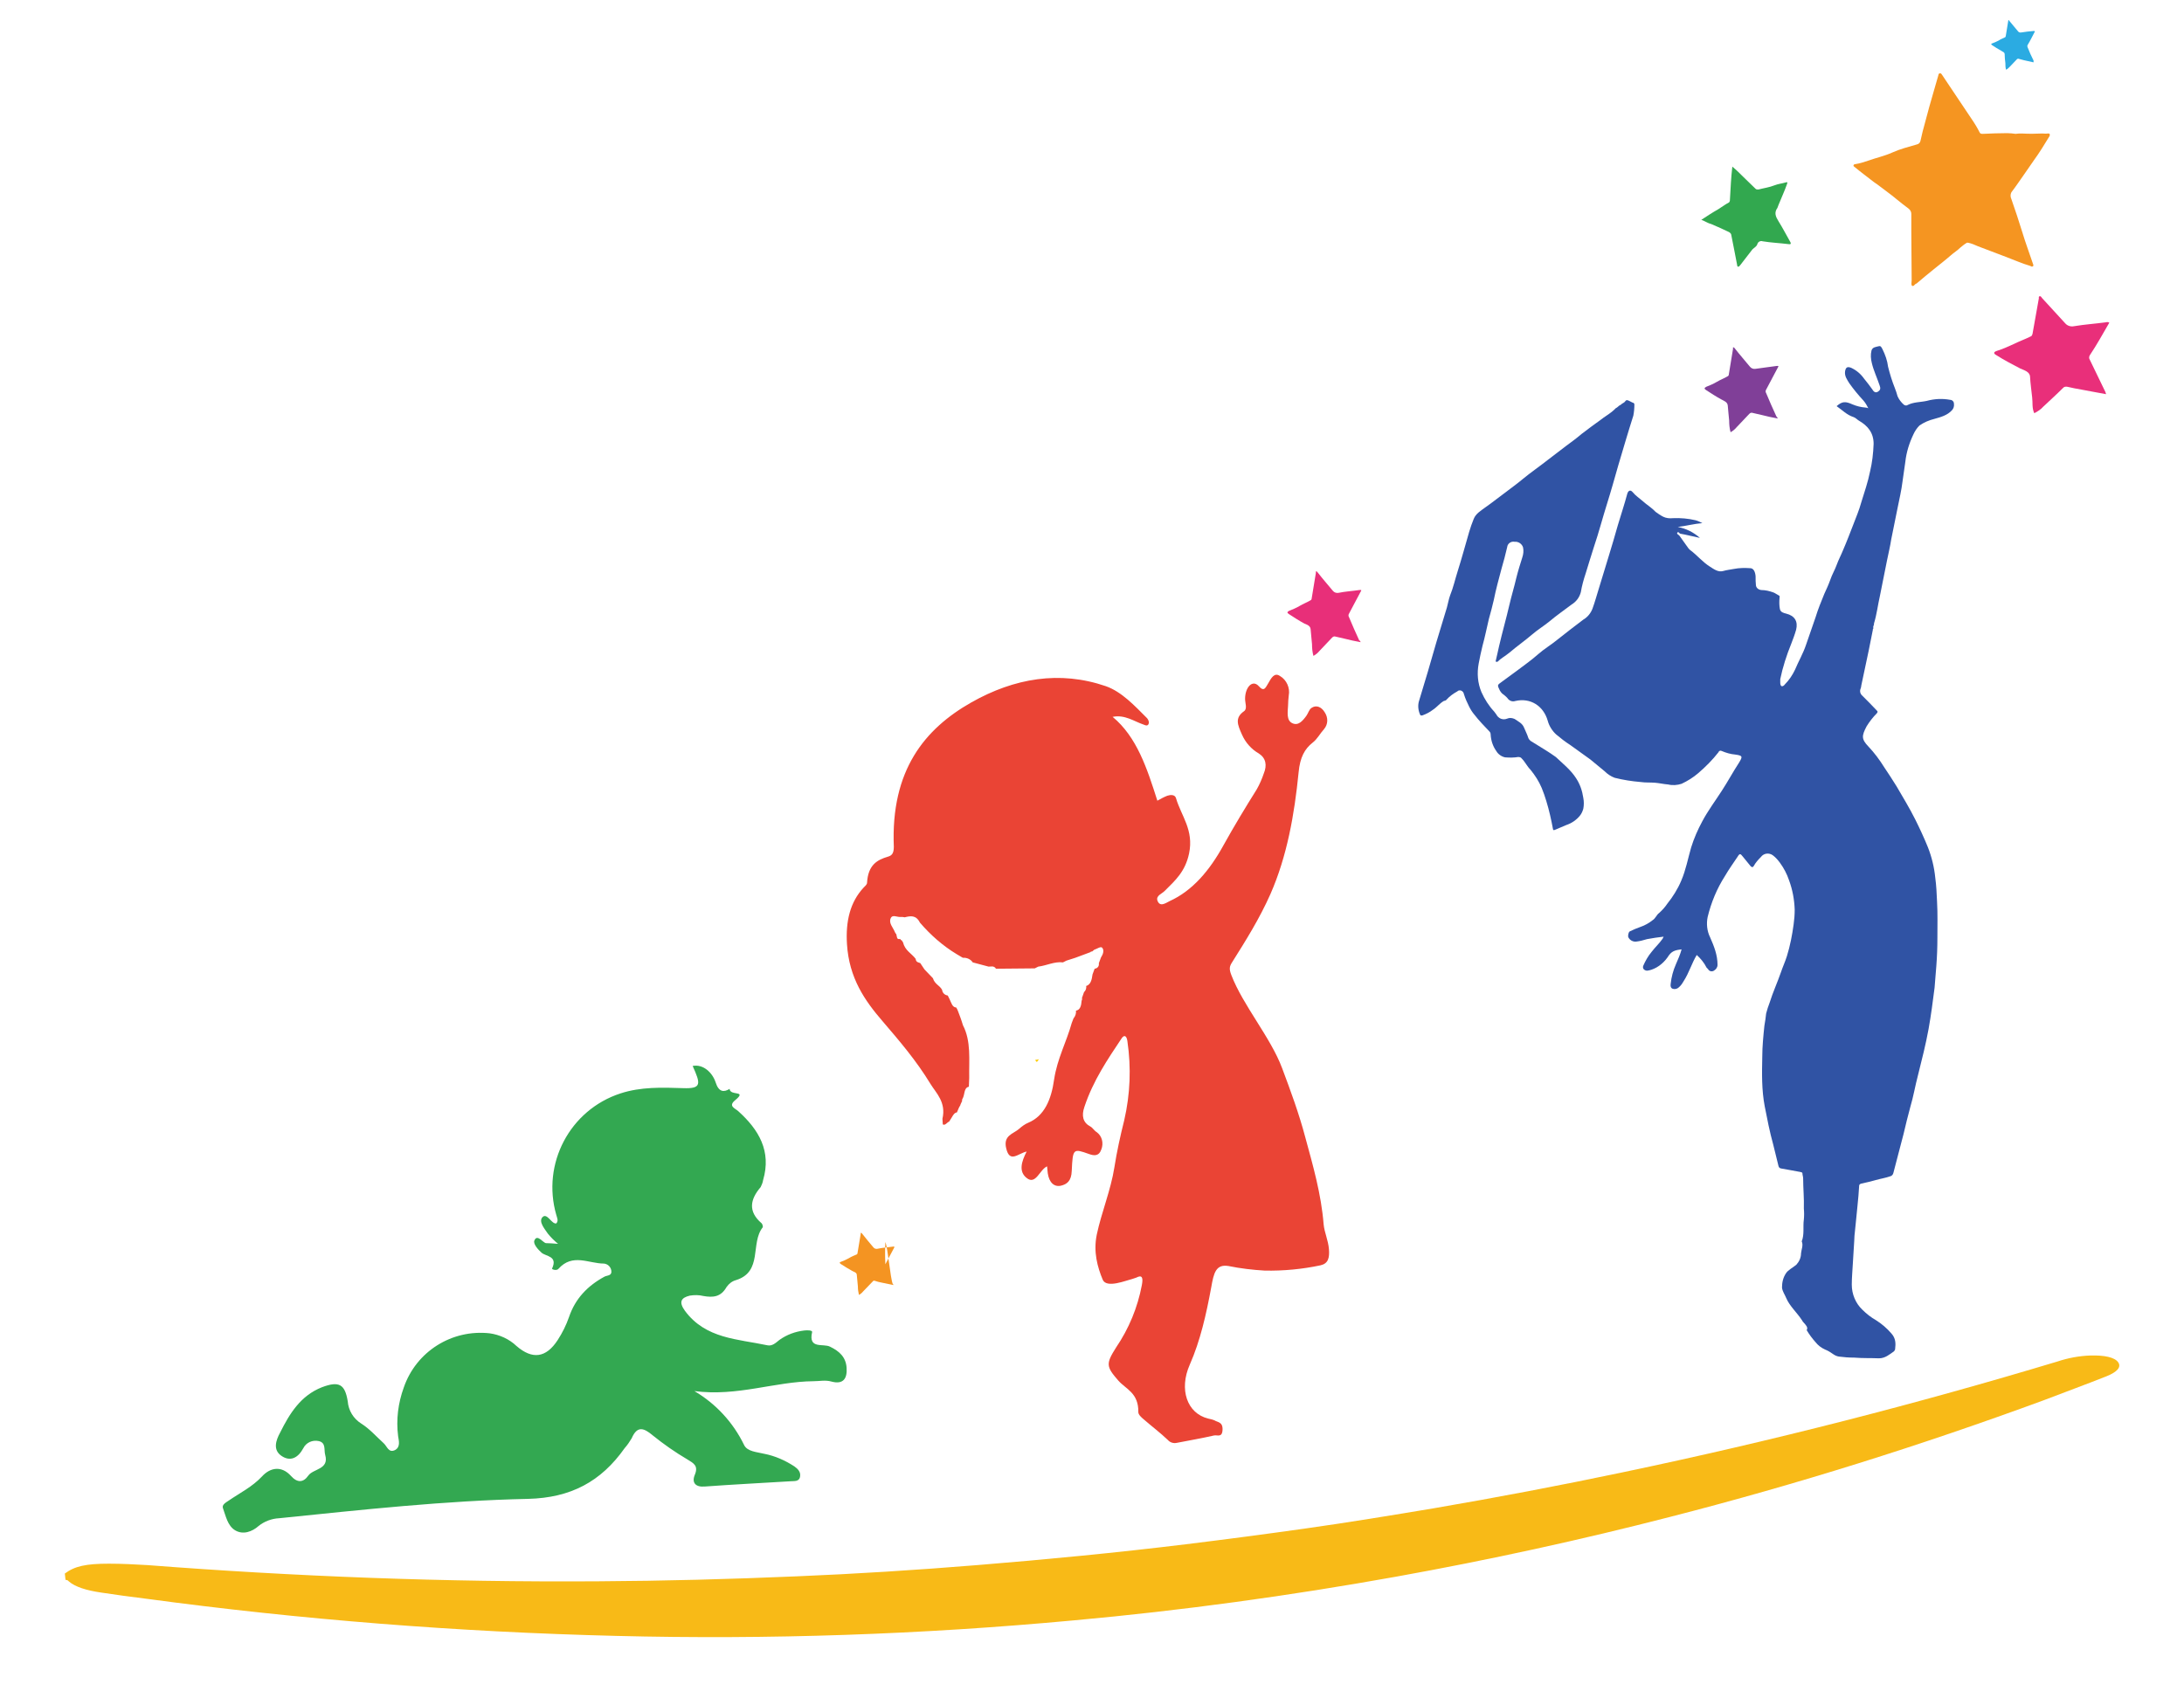 <?xml version="1.0" encoding="utf-8"?>
<!-- Generator: Adobe Illustrator 26.0.2, SVG Export Plug-In . SVG Version: 6.00 Build 0)  -->
<svg version="1.1" id="Layer_1" xmlns="http://www.w3.org/2000/svg" xmlns:xlink="http://www.w3.org/1999/xlink" x="0px" y="0px"
	 viewBox="0 0 619.9 484.1" style="enable-background:new 0 0 619.9 484.1;" xml:space="preserve">
<style type="text/css">
	.st0{fill:none;}
	.st1{fill-rule:evenodd;clip-rule:evenodd;fill:#3053A4;}
	.st2{fill-rule:evenodd;clip-rule:evenodd;fill:#F59521;}
	.st3{fill-rule:evenodd;clip-rule:evenodd;fill:#32A84F;}
	.st4{fill-rule:evenodd;clip-rule:evenodd;fill:#803F98;}
	.st5{fill-rule:evenodd;clip-rule:evenodd;fill:#EA4435;}
	.st6{fill-rule:evenodd;clip-rule:evenodd;fill:#33A851;}
	.st7{fill-rule:evenodd;clip-rule:evenodd;fill:#FDCD08;}
	.st8{fill-rule:evenodd;clip-rule:evenodd;fill:#E92F7A;}
	.st9{fill-rule:evenodd;clip-rule:evenodd;fill:#2BABE2;}
	.st10{fill-rule:evenodd;clip-rule:evenodd;fill:#E82F79;}
	.st11{fill-rule:evenodd;clip-rule:evenodd;fill:#F49422;}
	.st12{fill-rule:evenodd;clip-rule:evenodd;fill:#F8BA17;}
</style>
<path class="st0" d="M597.4,112.7c0,91.3,0,182.5,0,273.8c0,0.7-0.2,0.8-0.8,0.8c-68.2,0-136.3,0-204.5,0c-0.7,0-0.9-0.1-0.9-0.8
	c0-70.5,0-140.9,0-211.4c0.4,0,0.5,0.4,0.5,0.7s0.2,0.9,0.3,1.3c0.7,2.4,1.5,4.8,2.2,7.3c1.6,5.5,3.2,11,4.8,16.5
	c1.3,4.4,2.5,8.7,3.8,13.1c0.2,1.1,0.7,2.1,1.3,3c1.8,2,3.5,4.2,5.3,6.3c2.2,2.6,4.4,5.2,6.5,7.9s4.2,5.2,6.2,7.8
	c1.4,1.9,3,3.6,4.4,5.4c2.5,3.4,5.1,6.8,7.5,10.2c2.9,4,5.7,8,8.3,12.2c1.5,2.4,2.9,4.9,4.1,7.4c0.8,1.4,1.3,3,1.5,4.7
	c0.1,2.9,1.9,4.6,4.4,5.5c2.9,1,5.9,1.5,8.9,1.6c1.2,0,2.4,0,3.5,0c2.8-0.1,5.6-0.3,8.3-0.8c3.1-0.3,6.2-0.9,9.2-1.8
	c3-0.9,5.8-1.8,7.6-4.7s3.5-5.4,5.1-8.2c1.4-2.4,2.7-4.7,4.1-7.1c0.4-0.7,0.9-1.4,1.4-2.1c0.2-0.3,0.4-0.5,0.8-0.4
	c0.4,0.1,0.2,0.5,0.2,0.8c0,0.7,0,1.3-0.1,2c-0.5,4-1.3,8-2.1,12c-0.5,3.3-0.9,6.6-1.1,9.9c-0.2,1.8-0.2,3.6-0.4,5.3
	c-0.2,2.6-0.5,5.3-0.7,7.9s-0.3,5.5-0.5,8.3c-0.2,2.9-0.3,5.9-0.4,8.8c0,2.1,0,4.1,0.1,6.2c0.1,1.8,0.6,3.5,1.5,5.1
	c1.4,2.3,3,4.4,4.7,6.5c1.8,2.1,3.3,4.3,4.7,6.7c1.4,2.7,1.8,5.7,1.1,8.7c-0.6,2.3-1.4,4.5-2.4,6.5c-1,2.2-2.9,4-3.6,6.3
	c-1,2.7-0.5,5.7,1.3,8c1.1,1.5,3.4,3.2,4.5,4.7c0.7,1,1.5,2,3.1,1.8c0.7-0.1,1-0.2,0.8-0.9c0.6,0.8,1.4,1.4,1.8,2.2
	c0.7,1.2,1.6,2.3,2.5,3.4c0.8,0.9,1.7,1.6,2.7,2.1c0.8,0.4,1.6,0.8,2.3,1.3c0.5,0.4,1,0.6,1.6,0.7c1.4,0.2,2.9,0.3,4.4,0.3
	c2.3,0.2,4.7,0.1,7,0.2c1.8,0.1,3-1.1,4.3-2c0.2-0.1,0.3-0.3,0.3-0.6c0.2-1.6,0.1-3.1-1.1-4.5c-1.2-1.5-2.7-2.7-4.3-3.7
	c-1.4-0.8-2.8-1.8-3.9-3c-1.9-1.9-3-4.4-3-7.1c0-2,0.2-4,0.3-6c0.1-2.2,0.3-4.3,0.4-6.5c0-0.9,0.1-1.8,0.2-2.7
	c0.2-2.4,0.5-4.7,0.7-7c0.2-2,0.4-4,0.5-6c0-0.4,0.3-0.4,0.6-0.5c1.4-0.4,2.8-0.6,4.1-1s2.8-0.7,4.2-1.1c0.4-0.1,0.8-0.5,0.8-0.9
	c1-3.7,1.9-7.4,2.9-11.1c0.7-2.5,1.3-5.1,1.9-7.6c0.8-3,1.4-6.1,2.2-9.1c1.1-4.3,2.1-8.7,3-13.1c0.7-3.9,1.2-7.8,1.7-11.7
	c0.3-2.1,0.4-4.1,0.5-6.2c0.2-2.6,0.3-5.3,0.3-7.9c0-3.5,0.1-6.9-0.1-10.4c-0.2-2.2-0.2-4.4-0.5-6.7c-0.4-3-1.1-5.9-2.2-8.7
	c-1.1-2.7-2.3-5.3-3.6-7.9c-1.6-3.2-3.4-6.3-5.3-9.4c-1.1-1.9-2.3-3.6-3.5-5.4c-1.3-2.1-2.9-4.1-4.5-5.9c-2-2.1-1.9-3-0.5-5.7
	c0.8-1.4,1.8-2.6,2.9-3.7c0.3-0.4,0.3-0.5,0-0.8c-1.3-1.4-2.7-2.8-4.1-4.2c-0.6-0.5-0.8-1.3-0.5-2c0.1-0.3,0.1-0.6,0.2-0.9
	c0.7-3.3,1.4-6.6,2.1-9.9l1.2-6l0.4,0.3c0.2,0.1-0.2,0.6,0.3,0.6s0.4-0.4,0.5-0.7c0.6-2.1,1-4.2,1.6-6.2c0.9-3.1,1.8-6.2,2.9-9.2
	c1.2-3.5,2.6-6.9,4.2-10.2c1.1-2.6,2.7-5,4.7-7c1.7-1.6,3.5-3,5.5-4.2c3.1-1.9,6.2-3.7,9.5-5.3c2.1-1.1,4.2-2.2,6.4-3.2
	c3.3-1.6,6.7-3.2,10-4.8c3.6-1.7,7.1-3.6,10.5-5.7c2-1.2,3.9-2.7,5.5-4.3c1.4-1.4,2.3-3.2,2.7-5.1
	C597.1,113,597.1,112.8,597.4,112.7z"/>
<path class="st0" d="M597.4,112.7c-0.3,0-0.3,0.3-0.3,0.5c-0.4,1.9-1.3,3.7-2.7,5.1c-1.7,1.7-3.5,3.1-5.5,4.3
	c-3.4,2.1-6.9,4-10.5,5.7c-3.3,1.7-6.7,3.2-10,4.8c-2.2,1-4.3,2.1-6.4,3.2c-3.2,1.6-6.4,3.4-9.5,5.3c-2,1.2-3.8,2.6-5.5,4.2
	c-2,2-3.6,4.4-4.7,7c-1.5,3.4-2.9,6.8-4.2,10.2c-1.1,3-2,6.1-2.9,9.2c-0.6,2.1-1,4.2-1.6,6.2c-0.1,0.3-0.1,0.6-0.5,0.7
	s-0.1-0.4-0.3-0.6l-0.4-0.3c0-0.1,0-0.2,0.1-0.2s0.4,0.2,0.4,0.1s-0.2-0.2-0.4-0.2v-0.5c0.2,0,0.6,0,0.6-0.3s-0.2-0.1-0.4-0.2
	c0-0.1,0-0.2,0-0.3c0.8-2.6,1.1-5.3,1.7-7.9c0.8-3.3,1.3-6.7,2-10c0.4-2,0.9-4,1.2-6c0.5-3,1.2-5.9,1.8-8.9c0.5-2.5,1-5,1.4-7.5
	c0.3-1.9,0.5-3.7,0.8-5.6c0.3-2.7,1.1-5.3,2.3-7.8c0.4-0.9,0.9-1.8,1.7-2.5c1.3-0.9,2.8-1.6,4.3-1.9c1.8-0.5,3.5-1,4.9-2.4
	c0.5-0.5,0.7-1.2,0.6-1.9c0-0.6-0.5-1.1-1.1-1.1c-2.2-0.4-4.5-0.2-6.6,0.3c-1.8,0.4-3.8,0.3-5.5,1.2c-0.3,0.2-0.7,0.1-1-0.1
	c-0.8-0.6-1.4-1.4-1.8-2.4c-0.3-0.8-0.5-1.6-0.8-2.4c-0.8-2-1.4-4-1.9-6c-0.3-1.8-0.9-3.5-1.7-5.1c-0.3-0.4-0.5-1-1.1-0.8
	s-1.8,0.2-2,1.2c-0.3,1.2-0.2,2.4,0.1,3.6c0.5,2.2,1.5,4.2,2.2,6.3c0.3,0.8,0.3,1.4-0.5,1.8s-1.3-0.2-1.6-0.7c-0.7-1.1-1.5-2-2.3-3
	c-0.9-1.3-2.2-2.4-3.7-3.1c-1.1-0.4-1.5-0.1-1.7,1c-0.2,1.4,0.5,2.4,1.2,3.4c1.2,1.7,2.6,3.3,4,4.9c0.5,0.7,1,1.4,1.4,2.2
	c-0.3-0.1-0.6-0.2-0.8-0.2c-1.3-0.1-2.5-0.4-3.7-0.9c-1.9-0.9-2.9-0.9-4.5,0.5c1.6,1,2.9,2.4,4.8,3.1c0.6,0.2,1,0.8,1.5,1
	c2.6,1.4,4.2,3.4,4.2,6.6c-0.1,2.6-0.4,5.2-1,7.8c-0.7,3-1.6,5.9-2.5,8.8c-0.7,2.2-1.5,4.3-2.4,6.4c-0.9,2.4-1.8,4.7-2.8,7
	c-0.6,1.5-1.3,2.9-1.9,4.4s-1.4,2.8-1.8,4.2c-0.5,1.4-1,2.7-1.7,4c-1,2.2-1.8,4.4-2.5,6.7c-0.9,2.6-1.8,5.2-2.7,7.8
	c-0.8,2.4-2.1,4.7-3.1,7c-0.7,1.6-1.7,3-2.9,4.2c-0.3,0.3-0.6,0.6-0.9,0.5s-0.3-0.6-0.4-1c0-0.3,0-0.7,0-1c0.8-3.4,1.8-6.8,3.1-10
	c0.5-1.3,1-2.6,1.4-4c0.5-2.4-0.5-4-2.8-4.6c-0.8-0.2-1.5-0.4-1.8-1.3c-0.2-1.1-0.3-2.2-0.1-3.2c0-0.2,0.1-0.4-0.1-0.6
	c-0.5-0.3-1-0.6-1.6-0.9c-1.1-0.4-2.3-0.7-3.5-0.7c-0.7,0-1.3-0.5-1.5-1.3c-0.1-0.9-0.2-1.8-0.1-2.6c0-1.3-0.6-2.3-1.5-2.3
	c-1.5-0.1-3.1,0-4.6,0.2c-1,0.2-2.1,0.3-3.1,0.6c-1.4,0.4-2.6-0.5-3.7-1.2c-2.1-1.3-3.6-3.2-5.6-4.7c-0.2-0.2-0.4-0.4-0.6-0.6
	c-0.8-1.1-1.7-2.3-2.5-3.5c-0.2-0.3-0.8-0.5-0.6-0.9s0.5,0.2,0.8,0.3c1.8,0.4,3.6,0.8,5.6,1.2c-1.8-1.6-3.9-2.7-6.3-3.1
	c2.3-0.3,4.6-1,7-1.1c-0.6-0.4-1.2-0.6-1.9-0.8c-2.2-0.4-4.4-0.6-6.5-0.6c-0.9,0.1-1.8,0-2.7-0.4c-0.8-0.4-1.5-0.8-2.2-1.4
	c-1.1-1.1-2.5-2-3.7-3.1c-0.9-0.9-2-1.6-2.8-2.5c-0.6-0.6-1.2-0.4-1.5,0.4c-0.9,3-1.9,6-2.7,9c-1.7,6-3.6,12-5.4,18
	c-0.6,1.9-1.1,3.8-1.8,5.7c-0.5,1.3-1.5,2.4-2.6,3.1c-2.5,1.9-5,3.8-7.5,5.8c-1.7,1.4-3.6,2.5-5.3,4c-1.9,1.7-3.9,3.1-5.9,4.6
	c-1.5,1.1-3,2.3-4.5,3.3c-1.3,0.9-1.2,1-0.5,2.4c0.2,0.5,0.6,0.9,1.1,1.2c0.4,0.2,0.7,0.5,1,0.9c0.5,0.8,1.4,1.1,2.3,0.9
	c4.3-1.1,8,1.3,9.2,5.6c0.4,1.5,1.2,2.9,2.4,3.9c1.3,1.1,2.6,2.1,4,3c1.9,1.4,3.8,2.7,5.7,4.1c1.4,1.1,2.6,2.2,4,3.3
	c0.8,0.8,1.8,1.5,2.9,1.9c2.4,0.6,4.9,0.9,7.4,1.2c1.3,0.2,2.6,0.1,4,0.2s2.5,0.3,3.8,0.5c1.3,0.3,2.6,0.2,3.8-0.2
	c1.7-0.8,3.3-1.8,4.7-3c2.1-1.8,4.1-3.8,5.8-6c0.2-0.3,0.6-0.5,0.9-0.3c0,0,0,0,0,0c1.2,0.5,2.5,0.9,3.8,1c2.1,0.3,2.2,0.5,1.1,2.3
	c-1.6,2.7-3.2,5.4-4.9,8c-1.9,2.9-3.9,5.6-5.5,8.6c-1.3,2.4-2.4,4.9-3.2,7.5c-1,3.1-1.5,6.4-2.8,9.4c-1,2.4-2.4,4.6-4,6.6
	c-0.6,1-1.4,1.9-2.3,2.6c-0.6,0.5-1,1.5-1.8,2c-1,0.8-2.1,1.5-3.4,1.9c-1.1,0.3-2.1,0.8-3.1,1.3c-0.4,0.2-0.6,1.3-0.4,1.7
	c0.4,0.8,1.3,1.3,2.2,1.2c1.1-0.1,2.1-0.3,3.1-0.7c1.5-0.4,3.1-0.5,4.7-0.7c0,0.2-0.1,0.4-0.3,0.6c-0.9,1.3-2.1,2.4-3.1,3.7
	c-0.9,1.2-1.7,2.6-2.4,4c-0.2,0.3-0.1,0.7,0.2,1c0.6,0.6,1.3,0.4,2.1,0.1c2.1-0.8,3.8-2.2,5-4.1c1-1.4,2.2-1.5,3.6-1.7
	c-0.5,1.5-1.1,2.9-1.6,4.2c-0.8,1.8-1.3,3.7-1.5,5.6c0,0.6,0,1.2,0.6,1.4c0.6,0.2,1.2,0.1,1.7-0.4c0.5-0.6,1-1.2,1.4-1.8
	c1.6-2.3,2.3-5.1,3.7-7.4c1.1,1,2.1,2.3,2.8,3.6c0.1,0.1,0.2,0.3,0.4,0.4c0.4,0.5,1,0.7,1.6,0.5c0.6-0.3,1-1,1.1-1.7
	c0.1-2.8-1-5.3-2.1-7.8c-0.9-1.8-1.1-3.8-0.7-5.8c1-4.1,2.6-8,4.9-11.6c1.1-1.9,2.4-3.7,3.6-5.5c0.6-1,0.8-0.9,1.5,0
	s1.5,1.8,2.2,2.7c0.4,0.4,0.7,0.3,0.9-0.1c0.5-0.9,1.2-1.8,2-2.5c0.8-1,2.3-1.3,3.4-0.5c0.8,0.6,1.4,1.3,2,2.1
	c1.1,1.5,1.9,3.2,2.6,5c1,2.7,1.5,5.5,1.6,8.3c0,1.4-0.1,2.8-0.3,4.2c-0.4,3-1,6.1-1.9,9c-0.4,1.6-1.1,3.1-1.7,4.6
	c-1,2.9-2.3,5.7-3.2,8.6c-0.4,1-0.7,2-1,3.1c-0.2,1.2-0.4,2.4-0.5,3.5c-0.4,2.9-0.6,5.9-0.6,8.8c-0.1,4.7-0.2,9.5,0.7,14.1
	c0.7,3.6,1.4,7.2,2.4,10.8c0.5,2,1,4,1.5,6.1c0.1,0.3,0.1,0.6,0.7,0.7c1.9,0.2,3.7,0.7,5.5,1c0.3,0,0.6,0.1,0.6,0.4
	c0,0.5,0.2,0.9,0.2,1.4c-0.1,2.9,0.3,5.8,0.2,8.6c0,1,0,2.1,0,3.1c-0.3,2,0.1,4.2-0.6,6.2c0.4,1.2-0.1,2.3-0.2,3.4
	c-0.1,1.2-0.5,2.3-1.3,3.2c-0.8,0.9-2.3,1.6-3,2.5c-0.7,1.2-1.1,2.6-1.1,4c0,1.1,0.8,2,1.2,3c0.9,2.1,3.2,4.2,4.4,6.2l0.1,0.2
	l0.4,0.5c0.2,0.7,0,0.8-0.8,0.9c-1.6,0.2-2.4-0.8-3.1-1.8c-1.1-1.5-3.3-3.2-4.5-4.7c-1.8-2.3-2.2-5.3-1.3-8c0.7-2.3,2.6-4.1,3.6-6.3
	c1-2.1,1.9-4.3,2.4-6.5c0.7-2.9,0.3-6-1.1-8.7c-1.4-2.3-3-4.6-4.7-6.7c-1.7-2-3.3-4.2-4.7-6.5c-0.9-1.6-1.4-3.3-1.5-5.1
	c-0.1-2.1-0.1-4.1-0.1-6.2c0-2.9,0.2-5.9,0.4-8.8c0.2-2.8,0.4-5.5,0.5-8.3s0.5-5.3,0.7-7.9c0.1-1.8,0.2-3.5,0.4-5.3
	c0.2-3.3,0.5-6.6,1.1-9.9c0.8-4,1.6-8,2.1-12c0.1-0.7,0.1-1.3,0.1-2c0-0.3,0.1-0.6-0.2-0.8c-0.4-0.1-0.6,0.1-0.8,0.4
	c-0.5,0.7-1,1.4-1.4,2.1c-1.4,2.4-2.7,4.7-4.1,7.1c-1.6,2.8-3.3,5.5-5.1,8.2s-4.6,3.8-7.6,4.7c-3,0.9-6.1,1.5-9.2,1.8
	c-2.7,0.5-5.5,0.7-8.3,0.8c-1.2,0-2.3,0-3.5,0c-3,0-6.1-0.6-8.9-1.6c-2.5-0.9-4.2-2.5-4.4-5.5c-0.2-1.6-0.7-3.2-1.5-4.7
	c-1.2-2.5-2.6-5-4.1-7.4c-2.6-4.2-5.4-8.2-8.3-12.2c-2.5-3.4-5-6.8-7.5-10.2c-1.4-1.9-3-3.6-4.4-5.4c-2-2.7-4.1-5.2-6.2-7.8
	s-4.3-5.3-6.5-7.9c-1.7-2.1-3.5-4.2-5.3-6.3c-0.6-0.9-1.1-1.9-1.3-3c-1.3-4.4-2.5-8.7-3.8-13.1c-1.6-5.5-3.2-11-4.8-16.5
	c-0.7-2.4-1.5-4.8-2.2-7.3c-0.1-0.4-0.2-0.9-0.3-1.3s-0.1-0.6-0.5-0.7v-0.7c0.5,0,0.6-0.5,0.8-0.8c1.9-3.1,3.7-6.1,5.6-9.2
	c1.3-2.1,2.5-4.2,3.8-6.3c2.1-3.5,4.1-6.9,6.2-10.4c1.5-2.5,3-5.1,4.5-7.6c0.5-1.1,1.1-2,1.9-2.8c2.1-1.6,4.4-2.9,6.7-4.3
	c1.8-1.1,3.7-2.2,5.5-3.4c2.6-1.6,5.1-3.4,7.7-4.9c2.8-1.6,5.5-3.4,8.3-5.1c1.7-1.1,3.5-2.1,5.2-3.2s3.5-2.1,5.3-3.2
	c2-1.3,4.2-2.4,6.4-3.3c1.8-0.7,3.6-1.3,5.5-1.7c3.7-0.9,6.9-3.1,9.2-6.2c2-2.8,3.7-5.7,5.2-8.8c1.4-2.9,1.8-6.2,1.1-9.4
	c-0.5-2.5-0.7-5-0.6-7.5c0.1-2.4,0.2-4.8,0.4-7.2c0.2-2.5,0.2-5,0.1-7.5c-0.2-3.7-0.2-7.3,0.1-11c0.2-3.4,1.7-6.5,4.2-8.8
	c2-1.7,4.3-3.2,6.7-4.2c1.8-0.9,3.7-1.4,5.6-2.1c3.2-1.2,6.3-2.6,9.3-4.2c2-1.1,3.9-2.3,5.7-3.5c3.2-2.3,6.6-4.3,10.2-6
	c2.8-1.3,5.8-2.3,8.7-3.4c2.3-0.9,4.7-1.4,7-2.1c3.8-1.2,7.5-2.6,11.2-3.9c3.4-1.3,6.9-2.3,10.4-3c2.9-0.5,5.9,0.2,8.4,1.9
	c2.8,1.9,4.8,4.6,6.6,7.3c1.5,2.2,2.7,4.7,4.1,7c2.2,3.7,4.6,7.3,6.8,11c1.1,1.7,1.9,3.6,2.4,5.5c0.6,2.4,0.8,4.9,0.5,7.4
	c-0.2,2.2-0.5,4.4-0.8,6.7c-0.4,2.9-0.8,5.8-1.1,8.7c-0.2,1.9-0.4,3.9-0.8,5.8c-0.7,3.1-2.2,6-4.4,8.4c-1.2,1.4-2.6,2.7-3.9,4
	c-1.8,1.7-3.5,3.4-5.2,5.3c-1.1,1.4-1.5,2.9,0.1,4.2c0.6,0.6,1.4,1,2.1,1.4c1.9,0.8,3.8,1.6,5.8,2.3c2.1,0.7,4.1,1.5,6,2.6
	c3,1.5,5.7,3.5,8,5.9c1.7,1.7,2.9,4,3.3,6.4c0,0.2,0.2,0.3,0.3,0.3L597.4,112.7z M424.5,187.8l0.2,0.1c1-1,2.3-1.7,3.4-2.6
	c2.1-1.8,4.4-3.4,6.5-5.2c1.6-1.3,3.3-2.4,4.9-3.7c2-1.7,4.2-3.1,6.3-4.8c1.3-0.8,2.2-2,2.6-3.5c0.4-1.8,0.8-3.7,1.4-5.4
	c0.8-2.5,1.5-4.9,2.3-7.4c1.4-4.1,2.4-8.3,3.8-12.5c1.1-3.5,2.1-7,3.1-10.6c1.4-4.7,2.8-9.5,4.3-14.2c0.3-1.1,0.4-2.1,0.3-3.2
	c0-0.3-0.2-0.5-0.5-0.5c-0.4-0.1-0.8-0.3-1.2-0.6c-0.3-0.2-0.5-0.2-0.8,0.1c-0.5,0.7-1.2,1.2-2,1.3c-0.3,0.1-0.6,0.3-0.8,0.5
	c-0.4,0.4-0.7,0.9-1.1,1.3c-1,0.8-2.1,1.6-3.2,2.3c-1.8,1.3-3.6,2.7-5.4,4c-1.5,1.1-3,2.2-4.4,3.4l-5.1,3.9
	c-2.4,1.8-4.8,3.6-7.2,5.5c-1.3,1.1-2.6,2.1-4,3.1c-2.2,1.7-4.4,3.4-6.7,5c-1.2,0.9-2.6,1.7-3.2,3.2c-0.5,1.2-1,2.5-1.3,3.7
	c-1.1,3.8-2.2,7.5-3.3,11.3c-0.7,2.2-1.3,4.5-2.1,6.7c-0.4,1.1-0.5,2.3-0.9,3.4c-1,3.3-2.1,6.6-3,9.9c-1.6,5.5-3.2,11.1-4.9,16.6
	c-0.4,1.3-0.3,2.6,0.2,3.8c0.1,0.3,0.2,0.5,0.7,0.4c1.1-0.3,2.1-0.9,3-1.6c1.1-0.7,2-1.8,3.1-2.5c0.2-0.1,0.5-0.2,0.8-0.4
	c0.9-0.9,1.9-1.7,3-2.3c0.5-0.4,1.2-0.3,1.6,0.1c0.1,0.2,0.2,0.4,0.3,0.6c0.4,1.2,1,2.4,1.5,3.6c0.4,0.8,0.9,1.6,1.5,2.3
	c1.3,1.7,2.9,3.2,4.3,4.8c0.2,0.2,0.3,0.5,0.3,0.8c0,1.7,0.6,3.3,1.6,4.7c0.5,0.9,1.4,1.6,2.5,1.8c1.2,0.1,2.4,0.1,3.7-0.1
	c0.4,0,0.8,0.1,1,0.4c1,1,1.6,2.2,2.5,3.2c1.3,1.6,2.4,3.3,3.2,5.2c0.5,1.2,1,2.4,1.3,3.7c0.8,2.6,1.4,5.3,1.9,8
	c0.1,0.4,0.1,0.4,0.5,0.2c1.1-0.4,2.2-0.9,3.3-1.4c1.5-0.5,2.8-1.4,3.8-2.6c0.5-0.6,0.8-1.3,1-2c0.2-1,0.2-2.1,0-3.1
	c-0.2-2-0.9-3.8-2-5.5c-1.5-2.4-3.7-4.2-5.8-6.1c-1-0.7-2-1.4-3-2c-1.3-1-2.8-1.8-4.2-2.6c-0.3-0.2-0.5-0.4-0.6-0.8
	c-0.4-1-0.9-1.9-1.2-2.9c-0.5-1.3-1.7-1.8-2.7-2.5c-0.7-0.3-1.4-0.3-2.1-0.1c-1.2,0.5-2.6,0-3.1-1.2c-0.2-0.3-0.4-0.6-0.6-0.8
	c-1.5-1.6-2.8-3.4-3.7-5.4c-1.1-2.6-1.4-5.4-0.8-8.1c0.3-1.7,0.7-3.4,1.1-5.1c0.6-2.5,1.1-5,1.8-7.6c0.4-1.8,1-3.6,1.4-5.4
	c0.7-3,1.5-5.9,2.2-8.9c0.5-2,1.1-4.1,1.6-6.1c0.2-1,1.1-1.7,2.1-1.6c0,0,0,0,0,0c1.1-0.1,2.1,0.5,2.4,1.6c0.2,0.9,0.2,1.9-0.2,2.8
	c-0.6,1.9-1.2,3.9-1.7,5.8c-0.6,2.6-1.4,5.2-2,7.8c-0.9,3.9-2,7.7-2.9,11.6C425.2,184.9,424.8,186.4,424.5,187.8z M555.2,66.2
	l0.4,0.1c0.9,0.4,1.8,0.9,2.6,1.4c2.4,1.4,4.8,2.9,7.3,4.2c2.2,1.2,4.2,2.6,6.5,3.6c0.2,0.1,0.5,0.4,0.7,0.2s0.1-0.5,0.1-0.8
	c-0.5-3.1-1.1-6.2-1.5-9.2c-0.5-3.3-0.9-6.5-1.6-9.8c-0.2-0.6-0.1-1.3,0.3-1.8c1.5-1.5,3-3.1,4.5-4.6c1.1-1.1,2.2-2.3,3.3-3.4
	c1.9-1.9,3.6-4,5.4-6c0.4-0.5,0.3-0.8-0.3-0.8c-0.5-0.1-1-0.1-1.5-0.3c-1.9-0.2-3.9-0.5-5.8-0.8c-0.6-0.1-1.2-0.2-1.8-0.2
	c-0.8-0.1-1.6-0.4-2.4-0.5c-2.2-0.4-4.5-0.7-6.8-0.9c-0.4,0-0.8-0.2-0.9-0.6c-0.4-1.5-1-2.9-1.7-4.4c-2.1-4.5-4.1-9-6.2-13.5
	c-0.1-0.2-0.2-0.5-0.5-0.5c-0.3,0-0.5,0.2-0.6,0.4c-0.7,1.4-1.3,2.9-2,4.3c-1.3,2.8-2.6,5.6-3.9,8.4c-0.7,1.6-1.5,3.3-2.1,4.9
	c-0.2,0.5-0.6,0.8-1.1,0.8c-2.4,0.4-4.9,0.6-7.2,1.2s-4.7,0.7-7.1,1.2c-1.3,0.2-2.6,0.4-3.8,0.4c-0.2,0-0.4,0-0.5,0.2
	s0.1,0.4,0.2,0.5l4.7,5.1c1,1,1.9,2,2.9,3c1.9,1.9,3.7,4,5.5,6c0.4,0.4,0.6,1,0.5,1.6c-0.3,1.6-0.6,3.2-0.8,4.8
	c-0.7,4.6-1.4,9.2-2.1,13.8c-0.1,0.5-0.4,1.2-0.1,1.4c0.4,0.4,0.8-0.5,1.4-0.4c0,0,0.1,0,0.2-0.1c1.7-1.1,3.5-2.1,5.3-3.1
	s3.7-2.1,5.5-3.2c1-0.6,2-1,3-1.7C553.8,66.9,554.4,66.6,555.2,66.2z M482.9,62.4c1.1,0.4,2,1,2.9,1.4c1.8,0.7,3.4,1.5,5.1,2.3
	c0.3,0.1,0.5,0.4,0.6,0.8c0.5,2.8,1.1,5.5,1.6,8.2c0.1,0.3,0,0.7,0.3,0.8s0.5-0.3,0.7-0.5c1.2-1.5,2.3-2.9,3.4-4.4
	c0.4-0.5,1.1-0.8,1.4-1.5c0.2-0.6,0.8-1,1.5-0.8c0,0,0,0,0,0c2.4,0.4,4.8,0.5,7.3,0.8c0.6,0.1,0.9,0,0.5-0.7
	c-1.1-1.9-2.1-3.9-3.3-5.8c-0.8-1.2-1.3-2.4-0.3-3.8c0.1-0.2,0.3-0.5,0.3-0.8c0.7-2,1.7-3.9,2.4-5.9c0.2-0.5,0.2-0.7-0.4-0.5
	c-1,0.3-2.1,0.5-3.1,0.8c-1.5,0.5-3.1,0.8-4.6,1.2c-0.3,0.1-0.6,0-0.8-0.2c-1.2-1.1-2.3-2.2-3.4-3.3s-2-2-3.2-3
	c-0.1,1.6-0.3,3-0.4,4.5c-0.1,1.7-0.2,3.4-0.3,5.2c0,0.2-0.1,0.4-0.3,0.5c-1.1,0.5-2,1.3-3,1.9C486.1,60.3,484.6,61.3,482.9,62.4
	L482.9,62.4z M504.6,118.8c-0.1-0.2-0.1-0.4-0.2-0.5c-1-2.2-1.9-4.4-2.9-6.6c-0.2-0.3-0.2-0.7,0-1c1.2-2.2,2.4-4.4,3.5-6.6
	c-0.2-0.2-0.4-0.1-0.6-0.1c-2,0.2-3.9,0.4-5.9,0.8c-0.6,0.2-1.3,0-1.6-0.6c-1.4-1.7-2.9-3.5-4.3-5.2c-0.1-0.2-0.2-0.4-0.4-0.3
	s-0.1,0.3-0.1,0.4c-0.4,2.4-0.8,4.9-1.2,7.3c0,0.2-0.1,0.4-0.3,0.5c-1,0.5-2.1,1-3.1,1.6c-1,0.5-2,1-3,1.4c-0.5,0.2-0.7,0.5-0.1,0.9
	c1.5,1,2.9,1.9,4.4,2.7c0.7,0.4,1.7,0.6,1.8,1.7c0.1,1.4,0.3,2.8,0.4,4.3c0,1.1,0.1,2.2,0.4,3.3c0.6-0.3,1.2-0.8,1.7-1.4
	c1.2-1.2,2.4-2.5,3.6-3.8c0.2-0.3,0.5-0.4,0.9-0.3c0.9,0.2,1.7,0.4,2.6,0.6C501.5,118.2,503,118.5,504.6,118.8L504.6,118.8z"/>
<path class="st0" d="M597.4,111.2c-0.2,0-0.3-0.1-0.3-0.3c-0.4-2.4-1.6-4.7-3.3-6.4c-2.3-2.5-5-4.5-8-5.9c-1.9-1-3.9-1.9-6-2.6
	c-2-0.6-3.9-1.4-5.8-2.3c-0.8-0.4-1.5-0.9-2.1-1.4c-1.6-1.3-1.3-2.8-0.1-4.2c1.6-1.8,3.4-3.6,5.2-5.3c1.3-1.3,2.7-2.6,3.9-4
	c2.2-2.3,3.7-5.2,4.4-8.4c0.3-1.9,0.6-3.9,0.8-5.8c0.3-2.9,0.7-5.8,1.1-8.7c0.3-2.2,0.6-4.4,0.8-6.7c0.3-2.5,0.1-5-0.5-7.4
	c-0.5-2-1.3-3.8-2.3-5.5c-2.2-3.7-4.5-7.3-6.8-11c-1.4-2.3-2.6-4.7-4.1-7c-1.8-2.8-3.7-5.5-6.6-7.3c-2.5-1.7-5.5-2.3-8.4-1.8
	c-3.5,0.7-7,1.7-10.4,3c-3.7,1.3-7.5,2.7-11.3,3.8c-2.3,0.7-4.7,1.3-7,2.1c-2.9,1.1-5.9,2-8.7,3.4c-3.6,1.7-7,3.7-10.2,6
	c-1.9,1.2-3.8,2.4-5.7,3.5c-3,1.6-6.1,3-9.3,4.2c-1.8,0.7-3.8,1.2-5.6,2.1c-2.4,1.1-4.7,2.5-6.7,4.3c-2.5,2.3-4,5.4-4.2,8.8
	c-0.3,3.7-0.3,7.3-0.1,11c0.1,2.5,0,5-0.1,7.5c-0.2,2.4-0.3,4.8-0.4,7.2c-0.1,2.5,0.1,5.1,0.6,7.5c0.7,3.1,0.3,6.4-1.1,9.3
	c-1.5,3.1-3.2,6.1-5.1,8.9c-2.2,3.1-5.5,5.3-9.2,6.2c-1.9,0.4-3.7,1-5.5,1.7c-2.2,1-4.4,2.1-6.4,3.3c-1.8,1.1-3.5,2.1-5.3,3.2
	s-3.5,2.2-5.2,3.2c-2.8,1.7-5.5,3.5-8.3,5.1c-2.6,1.5-5.1,3.3-7.7,4.9c-1.8,1.2-3.7,2.2-5.5,3.4c-2.2,1.4-4.5,2.7-6.7,4.3
	c-0.8,0.8-1.4,1.8-1.9,2.8c-1.5,2.5-3,5-4.5,7.6c-2.1,3.5-4.1,6.9-6.2,10.4c-1.3,2.1-2.5,4.2-3.8,6.3c-1.9,3.1-3.7,6.1-5.6,9.2
	c-0.2,0.3-0.3,0.8-0.8,0.8c0-55,0-110,0-164.9c0-0.7,0.2-0.8,0.9-0.8c68.1,0,136.3,0,204.5,0c0.8,0,0.9,0.2,0.9,0.9
	C597.4,43.4,597.4,77.3,597.4,111.2z"/>
<path class="st1" d="M511.9,375.4l-0.4-0.5c0-0.1,0-0.2-0.1-0.2c-1.2-1.9-3.5-4-4.4-6.2c-0.4-1-1.1-1.9-1.2-3c0-1.4,0.3-2.8,1.1-4
	c0.6-1,2.1-1.7,3-2.5c0.8-0.9,1.3-2,1.3-3.2c0.1-1.1,0.7-2.3,0.2-3.4c0.8-2,0.3-4.1,0.6-6.2c0.1-1,0.1-2.1,0-3.1
	c0.1-2.9-0.2-5.8-0.2-8.6c0-0.5-0.2-0.9-0.2-1.4c0-0.3-0.3-0.3-0.6-0.4c-1.8-0.3-3.6-0.7-5.5-1c-0.5-0.1-0.6-0.4-0.7-0.7
	c-0.5-2-1-4-1.5-6.1c-1-3.6-1.7-7.2-2.4-10.8c-0.9-4.7-0.8-9.4-0.7-14.1c0-2.9,0.3-5.9,0.6-8.8c0.2-1.2,0.4-2.4,0.5-3.5
	c0.3-1.1,0.6-2.1,1-3.1c0.9-2.9,2.2-5.7,3.2-8.6c0.5-1.5,1.2-3,1.7-4.6c0.9-2.9,1.5-6,1.9-9c0.2-1.4,0.3-2.8,0.3-4.2
	c-0.1-2.8-0.6-5.6-1.6-8.3c-0.6-1.8-1.5-3.5-2.6-5c-0.6-0.8-1.2-1.5-2-2.1c-1.1-0.8-2.6-0.6-3.4,0.5c-0.8,0.8-1.5,1.6-2,2.5
	c-0.2,0.4-0.5,0.5-0.9,0.1c-0.7-0.9-1.5-1.8-2.2-2.7s-0.9-1-1.5,0c-1.2,1.8-2.5,3.6-3.6,5.5c-2.3,3.6-3.9,7.5-4.9,11.6
	c-0.4,1.9-0.2,4,0.7,5.8c1.1,2.5,2.1,5,2.1,7.8c0,0.7-0.4,1.3-1.1,1.7c-0.6,0.3-1.3,0.1-1.6-0.5c-0.1-0.1-0.2-0.2-0.4-0.4
	c-0.7-1.4-1.7-2.6-2.8-3.6c-1.4,2.3-2.2,5.1-3.7,7.4c-0.4,0.7-0.8,1.3-1.4,1.8c-0.4,0.4-1.1,0.6-1.7,0.4c-0.6-0.2-0.7-0.8-0.6-1.4
	c0.2-1.9,0.7-3.8,1.5-5.6c0.6-1.4,1.2-2.7,1.6-4.2c-1.4,0.2-2.6,0.3-3.6,1.7c-1.2,1.9-2.9,3.4-5,4.1c-0.8,0.2-1.4,0.5-2.1-0.1
	c-0.3-0.3-0.3-0.7-0.2-1c0.6-1.4,1.4-2.8,2.4-4c1-1.3,2.2-2.4,3.1-3.7c0.1-0.2,0.2-0.4,0.3-0.6c-1.6,0.2-3.2,0.4-4.7,0.7
	c-1,0.3-2.1,0.6-3.1,0.7c-0.9,0.1-1.8-0.4-2.2-1.2c-0.2-0.4,0-1.5,0.4-1.7c1-0.5,2-0.9,3.1-1.3c1.2-0.4,2.4-1.1,3.4-1.9
	c0.8-0.5,1.1-1.5,1.8-2c0.9-0.8,1.7-1.7,2.3-2.6c1.6-2,3-4.2,4-6.6c1.3-3,1.9-6.3,2.8-9.4c0.8-2.6,1.9-5.1,3.2-7.5
	c1.6-3,3.7-5.8,5.5-8.6c1.7-2.6,3.2-5.4,4.9-8c1.1-1.8,1-2-1.1-2.3c-1.3-0.1-2.6-0.5-3.8-1c-0.3-0.2-0.8-0.1-0.9,0.3c0,0,0,0,0,0
	c-1.7,2.2-3.7,4.2-5.8,6c-1.4,1.2-3,2.2-4.7,3c-1.2,0.4-2.6,0.5-3.8,0.2c-1.3-0.1-2.5-0.4-3.8-0.5s-2.7,0-4-0.2
	c-2.5-0.2-5-0.6-7.4-1.2c-1.1-0.4-2.1-1.1-2.9-1.9c-1.4-1.1-2.6-2.2-4-3.3c-1.9-1.4-3.8-2.7-5.7-4.1c-1.4-0.9-2.7-1.9-4-3
	c-1.1-1-2-2.4-2.4-3.9c-1.2-4.2-4.9-6.6-9.2-5.6c-0.9,0.3-1.8-0.1-2.3-0.9c-0.3-0.3-0.6-0.6-1-0.9c-0.5-0.3-0.8-0.7-1.1-1.2
	c-0.7-1.5-0.8-1.5,0.5-2.4c1.5-1.1,3-2.2,4.5-3.3c2-1.5,4.1-3,5.9-4.6c1.7-1.5,3.6-2.6,5.3-4c2.5-2,5-3.9,7.5-5.8
	c1.2-0.7,2.1-1.8,2.6-3.1c0.7-1.9,1.2-3.8,1.8-5.7c1.8-6,3.7-11.9,5.4-18c0.9-3,1.9-6,2.7-9c0.3-0.9,0.9-1.1,1.5-0.4
	c0.8,1,1.9,1.7,2.8,2.5c1.2,1.1,2.6,1.9,3.7,3.1c0.7,0.5,1.4,1,2.2,1.4c0.8,0.4,1.8,0.5,2.7,0.4c2.2-0.1,4.4,0.1,6.5,0.6
	c0.7,0.2,1.3,0.5,1.9,0.8c-2.4,0.2-4.6,0.8-7,1.1c2.3,0.4,4.5,1.5,6.3,3.1c-2-0.4-3.8-0.9-5.6-1.2c-0.3-0.1-0.5-0.7-0.8-0.3
	s0.4,0.6,0.6,0.9c0.8,1.2,1.7,2.3,2.5,3.5c0.2,0.2,0.4,0.5,0.6,0.6c2,1.5,3.5,3.4,5.6,4.7c1.1,0.7,2.3,1.6,3.7,1.2
	c1-0.3,2.1-0.4,3.1-0.6c1.5-0.3,3.1-0.3,4.6-0.2c0.9,0,1.4,1,1.5,2.3c0,0.9,0,1.8,0.1,2.6c0.1,0.7,0.7,1.2,1.5,1.3
	c1.2,0,2.4,0.3,3.5,0.7c0.5,0.2,1,0.6,1.6,0.9c0.2,0.1,0.1,0.3,0.1,0.6c-0.1,1.1-0.1,2.2,0.1,3.2c0.2,0.9,1,1.1,1.8,1.3
	c2.4,0.6,3.4,2.2,2.8,4.6c-0.4,1.4-0.9,2.7-1.4,4c-1.3,3.2-2.4,6.6-3.1,10c0,0.3,0,0.7,0,1c0,0.4,0.1,0.9,0.4,1s0.7-0.2,0.9-0.5
	c1.2-1.2,2.2-2.7,2.9-4.2c1-2.4,2.3-4.6,3.1-7c0.9-2.6,1.8-5.2,2.7-7.8c0.7-2.3,1.6-4.5,2.5-6.7c0.6-1.3,1.2-2.6,1.7-4
	c0.5-1.5,1.3-2.8,1.8-4.2s1.3-2.9,1.9-4.4c1-2.3,1.9-4.7,2.8-7c0.8-2.1,1.7-4.2,2.3-6.4c0.9-2.9,1.9-5.8,2.5-8.8
	c0.6-2.5,0.9-5.1,1-7.8c0-3.1-1.6-5.1-4.2-6.6c-0.5-0.3-0.9-0.8-1.5-1c-1.9-0.6-3.2-2-4.8-3.1c1.6-1.4,2.5-1.4,4.5-0.5
	c1.2,0.5,2.4,0.8,3.7,0.9c0.3,0,0.6,0.1,0.8,0.2c-0.4-0.8-0.8-1.5-1.4-2.2c-1.4-1.5-2.8-3.2-4-4.9c-0.6-1-1.4-2-1.2-3.4
	c0.2-1.1,0.6-1.4,1.7-1c1.5,0.7,2.7,1.7,3.7,3.1c0.8,1,1.6,2,2.3,3c0.3,0.5,0.8,1.2,1.6,0.7s0.8-1,0.5-1.8c-0.7-2.1-1.7-4.2-2.2-6.3
	c-0.3-1.2-0.4-2.4-0.1-3.6c0.3-1,1.3-1,2-1.2s0.8,0.3,1.1,0.8c0.8,1.6,1.4,3.3,1.6,5c0.5,2,1.1,4,1.9,6c0.3,0.8,0.6,1.6,0.8,2.4
	c0.4,0.9,1,1.7,1.8,2.4c0.3,0.2,0.7,0.3,1,0.1c1.7-0.9,3.7-0.8,5.5-1.2c2.2-0.6,4.4-0.7,6.6-0.3c0.6,0,1.1,0.5,1.1,1.1
	c0.1,0.7-0.1,1.4-0.6,1.9c-1.3,1.4-3.1,1.9-4.9,2.4c-1.6,0.4-3,1-4.3,1.9c-0.7,0.7-1.3,1.6-1.7,2.5c-1.2,2.5-2,5.1-2.3,7.8
	c-0.3,1.9-0.5,3.7-0.8,5.6c-0.3,2.5-0.9,5-1.4,7.5c-0.6,3-1.2,5.9-1.8,8.9c-0.3,2-0.8,4-1.2,6c-0.7,3.3-1.3,6.7-2,10
	c-0.6,2.6-0.9,5.3-1.7,7.9c0,0.1,0,0.2,0,0.3c-0.1,0.2-0.1,0.4-0.2,0.5v0.5c0,0.1,0,0.1,0,0.2c-0.1,0-0.2,0.1-0.1,0.2l-1.2,6
	c-0.7,3.3-1.4,6.6-2.1,9.9c0,0.3-0.1,0.6-0.2,0.9c-0.3,0.7-0.1,1.5,0.5,2c1.4,1.4,2.8,2.8,4.1,4.2c0.3,0.3,0.3,0.4,0,0.8
	c-1.1,1.1-2.1,2.4-2.9,3.7c-1.4,2.7-1.5,3.6,0.5,5.7c1.7,1.8,3.2,3.8,4.5,5.9c1.2,1.8,2.4,3.6,3.5,5.4c1.8,3.1,3.7,6.2,5.3,9.4
	c1.3,2.6,2.5,5.2,3.6,7.9c1.1,2.8,1.8,5.7,2.1,8.7c0.3,2.2,0.4,4.4,0.5,6.7c0.2,3.5,0.1,6.9,0.1,10.4c0,2.6-0.1,5.3-0.3,7.9
	c-0.2,2.1-0.3,4.1-0.5,6.2c-0.5,3.9-1,7.8-1.7,11.7c-0.8,4.4-1.9,8.7-3,13.1c-0.8,3-1.3,6.1-2.2,9.1c-0.7,2.5-1.3,5.1-1.9,7.6
	c-1,3.7-1.9,7.4-2.9,11.1c-0.1,0.4-0.4,0.8-0.8,0.9c-1.4,0.5-2.8,0.7-4.2,1.1s-2.7,0.7-4.1,1c-0.2,0.1-0.5,0.1-0.6,0.5
	c-0.1,2-0.3,4-0.5,6c-0.2,2.4-0.5,4.7-0.7,7c-0.1,0.9-0.2,1.8-0.2,2.7c-0.1,2.2-0.3,4.3-0.4,6.5c-0.1,2-0.3,4-0.3,6
	c0,2.7,1.1,5.3,3,7.1c1.2,1.2,2.5,2.2,3.9,3c1.6,1,3.1,2.3,4.3,3.7c1.3,1.4,1.3,2.9,1.1,4.5c0,0.2-0.2,0.4-0.3,0.6
	c-1.3,0.9-2.5,2-4.3,2c-2.3-0.1-4.7,0-7-0.2c-1.5,0-2.9-0.1-4.4-0.3c-0.6-0.1-1.2-0.4-1.6-0.7c-0.7-0.5-1.5-1-2.3-1.3
	c-1.1-0.5-2-1.2-2.7-2.1c-0.9-1-1.8-2.2-2.5-3.4C513.3,376.8,512.5,376.1,511.9,375.4z"/>
<path class="st1" d="M424.5,187.8c0.3-1.4,0.7-2.9,1-4.4c0.9-3.9,2-7.7,2.9-11.6c0.6-2.6,1.4-5.2,2-7.8c0.5-2,1.1-3.9,1.7-5.8
	c0.3-0.9,0.4-1.9,0.2-2.8c-0.3-1-1.3-1.7-2.4-1.6c-1-0.2-2,0.5-2.1,1.5c0,0,0,0,0,0c-0.5,2.1-1,4.1-1.6,6.1c-0.8,3-1.6,5.9-2.2,8.9
	c-0.4,1.8-0.9,3.6-1.4,5.4c-0.6,2.5-1.1,5.1-1.8,7.6c-0.4,1.7-0.8,3.4-1.1,5.1c-0.5,2.7-0.3,5.5,0.8,8.1c0.9,2,2.1,3.9,3.6,5.5
	c0.2,0.3,0.4,0.5,0.6,0.8c0.6,1.2,1.9,1.7,3.1,1.2c0.7-0.3,1.4-0.2,2.1,0.1c1,0.7,2.2,1.2,2.7,2.5c0.4,1,0.9,1.9,1.2,2.9
	c0.1,0.3,0.4,0.6,0.6,0.8c1.4,0.9,2.8,1.7,4.2,2.6c1,0.6,2,1.3,3,2c2,1.9,4.3,3.7,5.8,6.1c1.1,1.7,1.7,3.5,2,5.5
	c0.2,1,0.2,2.1,0,3.1c-0.2,0.7-0.5,1.4-1,2c-1,1.2-2.3,2.1-3.8,2.6c-1.1,0.5-2.2,0.9-3.3,1.4c-0.4,0.1-0.4,0.1-0.5-0.2
	c-0.5-2.7-1.1-5.4-1.9-8c-0.4-1.3-0.8-2.5-1.3-3.7c-0.8-1.9-1.9-3.6-3.2-5.2c-1-1-1.5-2.2-2.5-3.2c-0.2-0.3-0.6-0.4-1-0.4
	c-1.2,0.2-2.4,0.2-3.7,0.1c-1-0.2-2-0.9-2.5-1.8c-1-1.4-1.5-3-1.6-4.7c0-0.3-0.1-0.6-0.3-0.8c-1.5-1.6-3-3.1-4.3-4.8
	c-0.6-0.7-1.1-1.5-1.5-2.3c-0.6-1.2-1.1-2.3-1.5-3.6c-0.1-0.6-0.7-1.1-1.3-1c-0.2,0-0.4,0.1-0.6,0.3c-1.1,0.6-2.2,1.4-3,2.3
	c-0.2,0.3-0.5,0.3-0.8,0.4c-1.2,0.7-2,1.8-3.1,2.5c-0.9,0.7-1.9,1.2-3,1.6c-0.5,0.1-0.6-0.1-0.7-0.4c-0.5-1.2-0.6-2.6-0.2-3.8
	c1.7-5.5,3.3-11,4.9-16.6c1-3.3,2-6.6,3-9.9c0.3-1.1,0.5-2.3,0.9-3.4c0.9-2.2,1.4-4.5,2.1-6.7c1.2-3.8,2.2-7.5,3.3-11.3
	c0.4-1.3,0.8-2.5,1.3-3.7c0.6-1.5,2-2.3,3.2-3.2c2.3-1.6,4.5-3.4,6.7-5c1.3-1,2.7-2,4-3.1c2.3-1.9,4.8-3.6,7.2-5.5l5.1-3.9
	c1.5-1.1,3-2.2,4.4-3.4c1.8-1.4,3.6-2.7,5.4-4c1-0.8,2.2-1.5,3.2-2.3c0.4-0.3,0.8-0.7,1.2-1.1c0.3,0,0.9-0.8,1.2-0.8
	c0.9-0.8,1-0.5,1.5-1.2c0.2-0.3,0.5-0.2,0.8-0.1c0.4,0.2,0.8,0.4,1.2,0.6c0.3,0,0.5,0.3,0.5,0.5c0,1.1-0.1,2.2-0.3,3.2
	c-1.5,4.7-2.9,9.5-4.3,14.2c-1,3.5-2,7.1-3.1,10.6c-1.3,4.1-2.4,8.4-3.8,12.5c-0.8,2.4-1.5,4.9-2.3,7.4c-0.6,1.8-1.1,3.6-1.4,5.4
	c-0.4,1.5-1.3,2.7-2.6,3.5c-2.1,1.6-4.3,3.1-6.3,4.8c-1.6,1.3-3.4,2.4-4.9,3.7c-2.1,1.8-4.4,3.4-6.5,5.2c-1.1,0.9-2.4,1.6-3.4,2.6
	L424.5,187.8z"/>
<path class="st2" d="M558.3,68.9c-0.7,0.4-1.3,0.9-1.9,1.4c-0.8,0.8-1.8,1.4-2.7,2.2c-1.6,1.4-3.3,2.7-4.9,4s-3.2,2.6-4.7,3.9
	c0,0-0.1,0.1-0.1,0.1c-0.5,0-0.8,1-1.3,0.6c-0.3-0.2-0.1-1-0.1-1.5c0-4.7-0.1-9.3-0.1-14c0-1.6,0-3.3,0-4.9c0-0.6-0.3-1.1-0.8-1.5
	c-2.2-1.6-4.2-3.4-6.4-5c-1.1-0.8-2.2-1.7-3.4-2.5c-1.8-1.4-3.7-2.8-5.5-4.3c-0.1-0.1-0.4-0.2-0.3-0.5c0.1-0.3,0.3-0.2,0.5-0.3
	c1.3-0.2,2.5-0.6,3.7-1c2.2-0.8,4.6-1.3,6.8-2.3s4.6-1.6,7-2.3c0.5-0.1,0.9-0.5,1-1c0.4-1.8,0.8-3.5,1.3-5.2c0.8-3,1.6-6,2.5-9
	c0.4-1.5,0.9-3,1.3-4.5c0-0.3,0.2-0.5,0.5-0.5c0.2,0,0.4,0.2,0.5,0.4c2.8,4.1,5.5,8.3,8.3,12.4c0.9,1.3,1.7,2.6,2.4,4
	c0.2,0.4,0.5,0.4,0.9,0.4c2.3-0.1,4.6-0.2,6.9-0.2c0.8,0,1.6,0.1,2.4,0.2c0.6-0.1,1.2-0.1,1.8-0.1c1.9,0.1,3.8,0.1,5.8,0
	c0.5,0,1,0.1,1.5,0s0.8,0.2,0.5,0.8c-1.4,2.3-2.8,4.6-4.4,6.8c-0.9,1.3-1.8,2.6-2.7,3.9c-1.2,1.7-2.4,3.5-3.7,5.2
	c-0.3,0.6-0.3,1.3,0,1.9c1.1,3.1,2.1,6.2,3.1,9.4c0.9,3,2,5.9,3,8.9c0.1,0.3,0.3,0.6,0,0.8s-0.5,0-0.7-0.1c-2.4-0.7-4.6-1.7-7-2.6
	c-2.6-1-5.3-2-7.9-3c-0.9-0.4-1.8-0.8-2.8-1L558.3,68.9z"/>
<path class="st3" d="M482.9,62.4c1.7-1.1,3.2-2.1,4.8-3c1-0.6,2-1.4,3-1.9c0.2-0.1,0.2-0.3,0.3-0.5c0.1-1.7,0.2-3.4,0.3-5.2
	c0.1-1.4,0.2-2.8,0.4-4.5c1.2,1,2.2,2,3.2,3s2.3,2.2,3.4,3.3c0.2,0.2,0.5,0.2,0.8,0.2c1.5-0.4,3.1-0.6,4.6-1.2
	c1-0.4,2.1-0.5,3.1-0.8c0.6-0.2,0.6,0,0.4,0.5c-0.7,2-1.6,3.9-2.4,5.9c-0.1,0.3-0.2,0.5-0.3,0.8c-1,1.4-0.5,2.5,0.3,3.8
	c1.2,1.9,2.2,3.9,3.3,5.8c0.4,0.7,0.1,0.8-0.5,0.7c-2.4-0.3-4.9-0.4-7.3-0.8c-0.6-0.2-1.3,0.1-1.5,0.8c0,0,0,0,0,0
	c-0.2,0.7-0.9,1-1.4,1.5c-1.1,1.5-2.3,2.9-3.4,4.4c-0.2,0.2-0.4,0.6-0.7,0.5s-0.2-0.5-0.3-0.8c-0.5-2.8-1.1-5.5-1.6-8.2
	c0-0.3-0.3-0.6-0.6-0.8c-1.7-0.8-3.4-1.6-5.1-2.3C484.8,63.4,484,62.8,482.9,62.4z"/>
<path class="st4" d="M504.6,118.8c-1.6-0.3-3.1-0.6-4.6-1c-0.9-0.2-1.7-0.4-2.6-0.6c-0.3-0.1-0.6,0-0.9,0.3
	c-1.2,1.3-2.4,2.5-3.6,3.8c-0.5,0.6-1,1-1.7,1.4c-0.3-1.1-0.4-2.2-0.4-3.3c-0.1-1.4-0.3-2.8-0.4-4.3c-0.1-1-1.1-1.3-1.8-1.7
	c-1.5-0.8-3-1.8-4.4-2.7c-0.6-0.4-0.4-0.6,0.1-0.9c1-0.4,2-0.8,3-1.4c1-0.6,2.1-1,3.1-1.6c0.2-0.1,0.3-0.3,0.3-0.5
	c0.4-2.4,0.8-4.9,1.2-7.3c0-0.2-0.1-0.4,0.1-0.4s0.3,0.2,0.4,0.3c1.4,1.8,2.9,3.5,4.3,5.2c0.4,0.5,1,0.7,1.6,0.6
	c1.9-0.3,3.9-0.5,5.9-0.8c0.2,0,0.5-0.1,0.6,0.1c-1.2,2.2-2.3,4.4-3.5,6.6c-0.2,0.3-0.2,0.7,0,1c0.9,2.2,1.9,4.4,2.9,6.6
	C504.5,118.5,504.5,118.6,504.6,118.8z"/>
<path class="st0" d="M532.4,177.6c0.1-0.2,0.1-0.3,0.2-0.5c0.2,0,0.4,0,0.4,0.2S532.7,177.6,532.4,177.6z"/>
<path class="st0" d="M532.4,178.2c0-0.1,0-0.1,0-0.2c0.2,0,0.5-0.1,0.4,0.2S532.5,178.3,532.4,178.2z"/>
<path class="st0" d="M511.4,374.6c0.1,0,0.2,0.1,0.1,0.2L511.4,374.6z"/>
<path class="st0" d="M317.9,290.6c0-37.6,0-75.2,0-112.8c0-2.5,0-3.6,2.4-3.6c52.4,0.1,104.8,0.1,157.2,0c1.8,0,2.4,0.4,2.4,3.1
	c-0.1,75.5-0.1,151,0,226.5c0,2.6-0.5,2.9-2.2,2.9c-52.5-0.1-105-0.1-157.5,0c-2.2,0-2.2-1.1-2.2-3.4
	C317.9,365.6,317.9,328.2,317.9,290.6z M369.8,310.8L369.8,310.8l0.5-1.1c0-0.2,0-0.4,0.1-0.6c1.6-0.2,1.8-1.6,1.8-3.4l0.1-2.5
	c0.9,0,1.5-0.2,1.7-1.7c0.5-4.5-4.7-9.8-5.5-14c-0.2-0.9-1-0.8-1.6-0.8c-0.5-1.3-1-2.6-1.5-4c-0.2-0.4-0.4-0.7-0.5-1l0,0v-2.4
	c0.5-0.1,1.2,0.2,1.5-0.7c0-0.3-0.2-0.6-0.5-0.7c-0.8-0.2-1,0.6-1,1.5l-1.9,0l-0.5-1c-0.1-1.5-0.8-1.6-1.6-1.6
	c-0.7-1.3-2.1-1.7-2.6-3.4c0.2-2.6-1.1-2.5-2.4-2.5l-1.2-1.8c0-1,0-2.1,0-3.1c1-0.2,1.6,2.2,2.3,1.4c2.7-2.9,5.5,0.2,8.2-0.7l1.7,1
	c0.1,3.8,1.6,1.9,2.8,1.3l4.5,1.2c0.1,1,0.3,2,1.2,2c0.6,0,0.8-0.7,0.9-1.4l11-0.1l1-0.5c2.3-0.3,4.6-1.5,7-1.2l1-0.5l2.4-0.8
	c0.1,1-0.3,2.3,0.6,2.9s1.4-0.8,1.9-1.5c0.7-0.9,1.6-1.6,1.8-3c0.1-0.2,0.3-0.3,0.5-0.2l0.6-0.5c0.8-0.2,1.8-1,2.2-0.6
	c0.7,0.7,0.3,2-0.3,2.8c-0.5,0.4-0.7,1-0.6,1.6l0,0c-0.8,0-1.2,0.5-1.2,1.6l0,0c-0.4,0.4-0.7,1-0.6,1.6l0,0c-0.9,0.5-1.9-1.1-2.8,0
	c0.3,1.2,0.3,2.5,1,3.4c0.1,0.6-0.1,1.2-0.6,1.7c-0.5,0.4-0.7,1.1-0.6,1.7c0.1,0.3,0,0.5-0.1,0.8c-1.5-0.1-1.9,1-1.6,2.8
	c0.1,0.8-0.2,1.6-0.7,2.2c-0.2,0.4-0.3,0.9-0.5,1.3c-1.5,5.5-4.1,10.2-5,16c-0.8,5.7,0.7,11.9-3.7,13.7c-1,0.5-2,1.1-2.8,2
	c-1.6,1.4-4.5,1.7-3.6,5.5c1,4.3,3.5,1.5,5.8,0.9c-1.5,2.9-2.2,5.7,0,7.5c2.6,2,0-3.9,2.2-4.8c0.1,0.7,0.1,1.3,0.2,2
	c0.5,2.7,1.8,3.9,3.7,3.5c1.7-0.3,2.9-1.3,3.1-4.2c0.3-6.4,0.4-6.4,4.9-4.8c1.3,0.5,2.8,0.7,3.5-1.3c0.7-1.7,0.2-3.7-1.3-4.9
	c-0.6-0.5-1.1-1.3-1.8-1.6c-2.1-1-2.5-3-1.7-5.6c2.5-7.5,6.5-13.5,10.6-19.5c0.7-1.1,1.4-0.8,1.6,0.9c1,7.5,0.7,15.1-1,22.4
	c-1.1,4.4-2.1,8.9-2.8,13.4c-0.9,6.4-1.1,13-2.4,19.2c-1,5,0.2,9.2,1.7,12.8c1,2.5,3.9,0.1,6-0.4c0.3-0.1,0.6-0.1,0.9-0.3
	c1.7-0.9,2,0.1,1.6,2.1c-1.2,6.3-3.7,12.3-7.3,17.6c-3,4.6-2.9,5.4,0.6,9.4c2.2,2.5,5.8,3.6,5.7,9c0,0.6,0.9,1.5,1.5,2
	c2.3,2,4.7,3.8,6.9,5.9c0.6,0.7,1.6,1,2.5,0.8c3.5-0.7,7-1.3,10.6-2.1c0.9-0.2,2.2,0.5,2.4-1.6s-1.4-2.1-2.3-2.7
	c-0.6-0.3-1.2-0.5-1.8-0.5c-5.9-1.5-8.3-8.3-5.1-15.3c3-6.8,4.7-14.4,6.1-22c0.8-4,1.3-6.6,4.9-6c2.2,0.4,4.5-0.2,6.7-0.2
	c5.3,0.1,10.6-0.5,15.8-1.6c2.2-0.5,2.7-2.1,2.4-4.6s-1.3-4.8-1.5-7c-0.8-8.7-3.1-16.6-5.2-24.7c-1.8-6.8-4.2-13.3-6.6-19.7
	c-3.2-8.6-7.5-16.3-10.9-24.9c-0.7-1.8-0.5-2.5,0.2-3.6c3.9-6.1,7.9-12.3,10.9-19.4c4.6-10.6,6.8-22.5,8-34.6c0.4-4.2,1.6-6.6,4-8.4
	c1.3-1,2.1-2.6,3.2-3.8c1.2-1.4,1.3-3.3,0.2-4.8c-1-1.5-2.4-2.2-3.8-1.2c-0.6,0.4-0.9,1.5-1.4,2.2c-1.1,1.5-2.4,3-4,2.1
	s-1.3-3.1-1.2-5c0-1,0.1-1.9,0.2-2.9c0.4-2.2-0.5-4.4-2.5-5.5c-1.6-1.1-2.5,0.6-3.4,2.2c-0.6,1.1-1,2.4-2.6,0.7
	c-1.8-1.9-3.9,0.3-3.9,3.6c0,1.2,0.7,2.8-0.3,3.5c-2.7,1.9-1.8,3.9-0.6,6.6c0.9,2.3,2.6,4.2,4.8,5.4c2,1.2,2.4,3.2,1.4,5.7
	c-0.5,1.6-1.2,3.1-2,4.5c-3.3,5.1-6.4,10.4-9.4,15.8c-4,7.3-8.9,12.9-15.3,15.9c-1.2,0.6-2.8,1.8-3.5-0.2c-0.5-1.4,1.3-1.9,2.2-2.8
	c2.8-2.9,5.6-5.4,6.8-10.5c1.5-6.7-2.2-10.6-3.7-15.7c-0.3-1.1-1.6-1-2.5-0.7c-1,0.4-1.9,0.9-2.8,1.4c-2.9-9-5.8-18.1-12.7-23.8
	c3.5-0.6,6,1.4,8.8,2.2c0.5,0.2,1.3,0.6,1.5-0.5c0-0.5-0.2-1-0.5-1.3c-3.6-3.7-7.2-7.6-11.7-9.1c-13.1-4.6-26-2.3-38.2,4.6
	c-13.1,7.4-22.8,19.2-22,41c0.1,1.8-0.5,2.4-1.7,2.8c-3,0.9-5.7,2.3-5.9,7.4c0,0.5-0.6,1-1,1.4c-3.7,4.2-5.1,9.5-4.7,16
	c0.6,9.7,5.1,16.1,10.1,21.9c4.8,5.6,13.2,12.7,17.2,19.2c1.6,2.7,4.5,5.2,3.5,9.9c-0.5,0.7-1.9,0.6-1.3,2.1
	c0.3,0.8,1.2,1.3,1.4-0.5c0.8,0.3,1.2-0.6,1.8-0.8c0.9,0.4,1.7,2.7,2.8,0.9c0.5-0.9,1.5-2.6-0.2-3.8l0.6-1.4
	C369.5,311.3,369.6,311,369.8,310.8z M369.8,279.9c-0.5,0.5-0.7,0.7-0.9,0.9c0.1,0.3,0.3,0.7,0.5,0.8c0.4,0.2,0.8,0,0.8-0.7
	C370,280.5,369.9,280.2,369.8,279.9L369.8,279.9z M369,320l0.7,1.2c0.2-0.2,0.5-0.4,0.6-0.6c0.1-0.5,0-1.1-0.5-1.1
	C369.5,319.5,369.2,319.8,369,320z M371.2,277.3c0.1-0.2,0.2-0.5,0.2-0.7s-0.3-0.2-0.5-0.3c-0.1,0.2-0.2,0.5-0.2,0.7
	S371,277.2,371.2,277.3L371.2,277.3z M396.9,270.6c-0.2-0.1-0.3-0.3-0.5-0.4s-0.3,0.2-0.5,0.3c0.1,0.1,0.3,0.3,0.4,0.3
	S396.7,270.6,396.9,270.6L396.9,270.6z"/>
<path class="st5" d="M269.4,318.4c-0.6,0.2-1.1,1.2-1.8,0.8l-0.1-1.6c1.1-4.7-1.8-7.3-3.4-9.9c-4-6.6-8.8-12.2-13.6-17.8
	c-5-5.8-9.5-12.2-10.1-21.9c-0.4-6.5,0.9-11.9,4.7-16c0.4-0.4,1-0.9,1-1.4c0.3-5.1,2.9-6.5,5.9-7.4c1.1-0.3,1.7-0.9,1.7-2.8
	c-0.9-21.8,8.8-33.5,22-41c12.2-6.9,25.1-9.1,38.2-4.6c4.5,1.6,8.1,5.5,11.7,9.1c0.3,0.4,0.5,0.8,0.5,1.3c-0.2,1.1-1,0.7-1.5,0.5
	c-2.7-0.9-5.3-2.9-8.8-2.2c6.9,5.7,9.8,14.7,12.7,23.8c0.9-0.5,1.8-1,2.8-1.4c0.9-0.3,2.2-0.4,2.5,0.7c1.5,5.1,5.1,9,3.7,15.7
	c-1.1,5.2-4,7.7-6.8,10.5c-0.8,0.9-2.6,1.4-2.2,2.8c0.7,2,2.3,0.8,3.5,0.2c6.4-2.9,11.3-8.6,15.3-15.9c3-5.4,6.2-10.7,9.4-15.8
	c0.8-1.4,1.5-3,2-4.5c1-2.4,0.6-4.4-1.4-5.7c-2.1-1.2-3.8-3.1-4.8-5.4c-1.2-2.7-2.1-4.7,0.6-6.6c1-0.7,0.3-2.3,0.3-3.5
	c0-3.3,2.1-5.6,3.9-3.6c1.5,1.7,1.9,0.4,2.6-0.7c0.9-1.6,1.8-3.3,3.4-2.2c1.9,1.1,2.9,3.4,2.5,5.5c-0.1,1-0.2,1.9-0.2,2.9
	c-0.1,1.9-0.5,4.2,1.2,5s2.9-0.6,4-2.1c0.5-0.7,0.8-1.8,1.4-2.2c1.4-1,2.9-0.3,3.8,1.2c1,1.5,1,3.4-0.2,4.8
	c-1.1,1.2-1.9,2.8-3.2,3.8c-2.3,1.8-3.6,4.2-4,8.4c-1.2,12.1-3.3,23.9-8,34.6c-3.1,7-7,13.2-10.9,19.4c-0.7,1.1-0.9,1.8-0.2,3.6
	c3.3,8.6,11.2,17.8,14.4,26.4c2.4,6.4,4.8,12.9,6.6,19.7c2.2,8.1,4.5,16,5.2,24.7c0.2,2.2,1.3,4.5,1.5,7s-0.2,4.1-2.4,4.6
	c-5.2,1.1-10.5,1.6-15.8,1.5c-3.4-0.2-6.9-0.6-10.3-1.3c-3.6-0.6-4.2,2-4.9,6c-1.4,7.6-3.1,15.2-6.1,22c-3.1,7-0.8,13.8,5.2,15.3
	c0.6,0.1,1.2,0.3,1.8,0.5c0.9,0.6,2.4,0.4,2.3,2.7s-1.5,1.4-2.4,1.6c-3.5,0.8-7,1.4-10.6,2.1c-0.9,0.2-1.9-0.1-2.5-0.8
	c-2.2-2.1-4.6-3.9-6.9-5.9c-0.6-0.5-1.5-1.3-1.5-2c0.1-5.5-3.5-6.5-5.7-9c-3.5-4-3.5-4.8-0.6-9.4c3.6-5.3,6.1-11.3,7.3-17.7
	c0.4-2.1,0.1-3-1.6-2.1c-0.3,0.1-0.6,0.2-0.9,0.3c-2,0.5-7.5,2.8-8.6,0.3c-1.5-3.6-2.7-7.9-1.7-12.8c1.3-6.2,4-12.7,5-19.1
	c0.7-4.5,1.7-9,2.8-13.4c1.7-7.4,2-14.9,0.9-22.4c-0.2-1.6-0.9-1.9-1.6-0.9c-4,6-8.1,12-10.6,19.5c-0.9,2.6-0.4,4.5,1.7,5.6
	c0.6,0.3,1.1,1.2,1.8,1.6c1.5,1.1,2,3.1,1.3,4.9c-0.7,2-2.1,1.8-3.5,1.3c-4.5-1.6-4.6-1.6-4.9,4.8c-0.1,2.9-1.4,3.8-3.1,4.2
	c-1.9,0.4-3.3-0.9-3.7-3.5c-0.1-0.6-0.1-1.3-0.2-2c-2.1,0.9-3.2,5.4-5.8,3.3c-2.3-1.8-1.5-4.6,0-7.5c-2.4,0.5-4.8,3.4-5.8-0.9
	c-0.9-3.7,2-4.1,3.6-5.5c0.8-0.7,1.7-1.4,2.7-1.8c4.5-1.9,6.5-6.5,7.3-12.3c0.9-5.9,3.5-10.6,5-16c0.2-0.4,0.3-0.9,0.5-1.3
	c0.5-0.6,0.8-1.4,0.7-2.2c1.2-0.2,1.5-1.4,1.6-2.8c0.1-0.2,0.2-0.5,0.1-0.8c0.2-0.6,0.4-1.1,0.6-1.7c0.5-0.4,0.7-1.1,0.6-1.7
	c1.3-0.4,1.6-1.8,1.8-3.3l0,0l0.6-1.6v0c0.8-0.1,1.3-0.7,1.2-1.5c0,0,0-0.1,0-0.1l0,0c0.2-0.5,0.4-1.1,0.6-1.6
	c0.6-0.9,1-2.1,0.3-2.8c-0.4-0.4-1.5,0.4-2.2,0.6l-0.6,0.5c-0.2,0-0.4,0-0.5,0.2l-4.3,1.6l-2.5,0.8l-1,0.5c-2.4-0.3-4.6,0.9-7,1.2
	l-1,0.5l-11,0.1c-0.6-0.9-1.3-0.6-2.1-0.6l-4.5-1.2c-0.6-0.9-1.7-1.4-2.8-1.3l-1.7-1c-4-2.4-7.5-5.5-10.5-9
	c-1.1-2.2-2.7-1.9-4.3-1.5c-0.4-0.1-0.8-0.1-1.2-0.1c-1,0.1-2.3-0.8-2.8,0.4c-0.6,1.4,0.7,2.6,1.2,3.9c0.1,0.2,0.2,0.4,0.4,0.6
	c0.1,0.3,0.1,0.6,0.2,0.9c0.2,0.7,0.6,0.4,1,0.5c0,0.2,0.1,0.3,0.3,0.3l0.4,0.6c0.6,2.4,2.4,3.1,3.6,4.7c0.1,1,0.8,1,1.3,1.2
	l1.2,1.8l2.4,2.5c0.5,1.7,1.9,2,2.6,3.3c0.1,0.9,0.8,1.5,1.6,1.6l0.5,1c0.5,1,0.8,2.4,1.9,2.4l0,0c0.2,0.3,0.4,0.7,0.5,1
	c0.5,1.3,1,2.6,1.4,4c2.4,4.6,1.7,9.9,1.8,15c0,0.8-0.1,1.6-0.1,2.5c-1.5,0.3-1.1,2.3-1.8,3.4c-0.1,0.2-0.2,0.4-0.1,0.6l-0.5,1.1
	v0.1l-0.4,0.7c-0.2,0.5-0.4,0.9-0.6,1.4C270.7,315.8,270.2,317.3,269.4,318.4z"/>
<path class="st0" d="M354.5,257.6c3,3.5,6.6,6.6,10.6,9c-2.7,0.9-5.5-2.2-8.2,0.7c-0.7,0.8-1.3-1.6-2.3-1.4
	C353.7,263.2,353.3,260.4,354.5,257.6z"/>
<path class="st0" d="M372.3,303.2c-0.1-5.1-2.9-11.9-5.4-16.5c0.6,0,1.4,0,1.6,0.8c0.8,4.1,6,9.5,5.5,14
	C373.9,303,373.2,303.2,372.3,303.2z"/>
<path class="st0" d="M398.5,267.7l4.3-1.6c-0.2,1.5-1.1,2.1-1.8,3c-0.5,0.7-0.9,2.1-1.9,1.5S398.6,268.7,398.5,267.7z"/>
<path class="st0" d="M366.1,315.7c0.8-1.1,1.3-2.6,2.6-2.8c1.6,1.1,0.7,2.9,0.2,3.7C367.8,318.4,367,316.1,366.1,315.7z"/>
<path class="st0" d="M403.4,272.6c-0.2,1.6-0.5,2.9-1.8,3.3c-0.8-0.9-0.8-2.2-1-3.4C401.5,271.4,402.5,273,403.4,272.6z"/>
<path class="st0" d="M366.8,267.7c1.1-0.1,2.2,0.4,2.8,1.3C368.4,269.6,366.9,271.5,366.8,267.7z"/>
<path class="st0" d="M354.6,269.1c-0.5-0.2-1.2-0.1-1.3-1.2c0.1-1.1,0.4-1.9,1.3-2C354.6,267,354.6,268,354.6,269.1z"/>
<path class="st0" d="M374.1,270.2c0.7,0,1.5-0.3,2.1,0.6c-0.1,0.6-0.3,1.4-0.9,1.4C374.4,272.2,374.2,271.2,374.1,270.2z"/>
<path class="st0" d="M400.2,280.1c-0.1,1.4-0.5,2.5-1.6,2.8C398.4,281.1,398.7,279.9,400.2,280.1z"/>
<path class="st0" d="M370.4,309c0.6-1.1,0.3-3.1,1.8-3.4C372.3,307.4,372,308.9,370.4,309z"/>
<path class="st0" d="M364.2,314.9c0,0.5,0.1,1.1,0.1,1.6c-0.1,1.8-1,1.3-1.4,0.5C362.3,315.5,363.7,315.6,364.2,314.9z"/>
<path class="st0" d="M365,281.7c-1.1,0-1.5-1.4-1.9-2.4l1.9,0l0,0L365,281.7z"/>
<path class="st0" d="M358.2,273.4l-2.4-2.5C357.1,270.8,358.4,270.8,358.2,273.4z"/>
<path class="st0" d="M364.9,279.2c0.1-0.8,0.2-1.6,1-1.5c0.3,0.2,0.4,0.4,0.5,0.7C366.1,279.5,365.4,279.1,364.9,279.2L364.9,279.2z
	"/>
<path class="st0" d="M369.8,279.9c0.2,0.3,0.3,0.7,0.4,1c0,0.7-0.4,0.8-0.8,0.7c-0.2-0.1-0.3-0.5-0.5-0.8
	C369.1,280.5,369.3,280.3,369.8,279.9z"/>
<path class="st0" d="M369,320c0.3-0.2,0.5-0.5,0.7-0.5c0.5,0,0.6,0.5,0.5,1.1c-0.1,0.3-0.4,0.4-0.6,0.6L369,320z"/>
<path class="st0" d="M362.5,278.3c-0.9-0.1-1.6-0.7-1.6-1.6C361.7,276.7,362.5,276.9,362.5,278.3z"/>
<path class="st0" d="M405.2,269.2c0.1,0.8-0.4,1.5-1.2,1.6c0,0-0.1,0-0.1,0C404,269.8,404.5,269.3,405.2,269.2z"/>
<path class="st0" d="M371.2,277.3c-0.2-0.1-0.4-0.1-0.5-0.3s0.1-0.4,0.2-0.7c0.2,0.1,0.4,0.1,0.5,0.3S371.3,277,371.2,277.3z"/>
<path class="st0" d="M396.9,270.5c-0.2,0.1-0.3,0.3-0.5,0.3s-0.3-0.2-0.4-0.3c0.1-0.1,0.3-0.3,0.5-0.3S396.7,270.4,396.9,270.5z"/>
<path class="st0" d="M405.9,267.6c-0.2,0.5-0.4,1.1-0.6,1.6C405.2,268.6,405.4,268,405.9,267.6z"/>
<path class="st0" d="M401,277.6l-0.6,1.7C400.3,278.7,400.5,278,401,277.6z"/>
<path class="st0" d="M404,270.9c-0.2,0.5-0.4,1.1-0.6,1.6C403.3,271.9,403.6,271.3,404,270.9z"/>
<path class="st0" d="M403.3,265.9l0.6-0.5L403.3,265.9z"/>
<path class="st0" d="M395.1,269l1-0.5L395.1,269z"/>
<path class="st0" d="M387.1,270.7l1-0.5L387.1,270.7z"/>
<path class="st0" d="M365.5,282.8c-0.2-0.4-0.4-0.7-0.5-1C365.2,282.1,365.3,282.4,365.5,282.8z"/>
<path class="st0" d="M397.9,285.1c-0.2,0.4-0.3,0.9-0.5,1.3C397.6,285.9,397.7,285.5,397.9,285.1z"/>
<path class="st0" d="M369.8,310.7l0.5-1.1L369.8,310.7z"/>
<path class="st0" d="M369.3,311.5c0.1-0.2,0.3-0.5,0.4-0.7C369.6,311,369.5,311.3,369.3,311.5z"/>
<path class="st0" d="M354.6,265.9c-0.9,0.1-1.2,0.9-1.3,2c-1.1-1.6-3-2.3-3.6-4.7c-0.1-0.2-0.2-0.5-0.4-0.6c-0.2,0-0.3-0.1-0.3-0.3
	l-1-0.5c-0.1-0.3-0.1-0.6-0.2-0.8c-0.6-2.9,2.6-2.2,2.4-4.8c1.6-0.4,3.2-0.7,4.2,1.5C353.3,260.4,353.7,263.2,354.6,265.9z"/>
<path class="st0" d="M350.3,256.1c0.2,2.5-3,1.8-2.4,4.8c-0.2-0.2-0.3-0.4-0.4-0.6c-0.5-1.3-1.7-2.6-1.2-3.9
	c0.5-1.2,1.9-0.3,2.8-0.4C349.5,256,349.9,256,350.3,256.1z"/>
<path class="st0" d="M348.1,261.7l1,0.5C348.7,262.1,348.3,262.4,348.1,261.7z"/>
<path class="st0" d="M349.3,262.6c0.2,0.2,0.3,0.4,0.4,0.6L349.3,262.6z"/>
<path class="st0" d="M110.3,440.5c0-54.3,0-108.7-0.1-163c0-3.4,0.7-4.1,4.1-4.1c71.7,0.1,143.3,0.1,215,0c3.4,0,4.1,0.7,4.1,4.1
	c-0.1,53-0.1,106,0,159c0,3.4-0.7,4.1-4.1,4.1C256.3,440.4,183.3,440.4,110.3,440.5z M293.8,300.9c-1.9,1.1-3.5,2-4.4-1.4
	c-0.9-3.2-3.5-4.5-7-4c2.4,6,2.3,5.9-3.9,5.3c-7-0.6-14-1.3-20.9,0.6c-17.1,4.5-27.7,22-23.6,39c0.2,0.9,0.7,1.9-0.2,2.8
	c-1.5,0.2-2.4-2.7-3.8-1.3s0.1,3.1,0.8,4.4c0.9,1.3,2,2.5,3.2,3.6c-1.7-0.2-2.8-0.4-4-0.5c-0.9-0.1-1.5-2.6-2.6-0.5
	c-0.5,1.3-0.1,2.8,0.9,3.7c1.3,1.4,5.5,0.6,3.3,4.6c-0.2,0.3,1.5,0.9,2.1,0.2c5-5,10-0.3,14.9,0c1.2,0.1,2.2,1.1,2.3,2.3
	c0.3,1.8-1.4,1.5-2.3,1.9c-5.8,2.7-10.2,6.7-12.6,12.8c-1.1,2.6-2.5,5.1-4.2,7.3c-4.3,5.6-8.8,6-13.8,1.1c-2.3-2.4-5.3-4-8.6-4.7
	c-12.4-2.2-24.7,4.6-29.5,16.3c-2.1,5.2-3.4,10.4-2.8,16.1c0.1,1.6,0.6,3.6-1.2,4.5c-2.2,1.1-2.6-1.4-3.7-2.4c-2.4-2.3-4.5-5-7.1-7
	s-3.7-4.5-4-7.6c-0.5-5.8-2.5-7-8.2-5.2c-7.1,2.4-11.1,8.2-14.6,14.3c-1.5,2.5-2.8,5.6,0,7.7s5.5,1,7.4-2.2c1.1-1.8,3.3-2.6,5.3-2
	c2.4,0.6,1.5,2.9,1.8,4.6c1,5-4.1,4.3-6.1,6.6s-3.8,2.2-5.8-0.2c-2.9-3.7-6.7-3.2-9.6-0.5c-3.5,3.2-7.7,5-11.6,7.4
	c-1.1,0.7-2.4,1.2-2,2.5c0.8,2.6,1.2,5.8,3.6,7.5c2.6,1.8,5.7,0.8,7.9-1c2-1.5,4.5-2.3,7-2.2c27.6-1.2,55.2-2.5,82.9-1.5
	c14.1,0.5,24.5-4.4,32.9-14.9c0.9-0.9,1.8-2,2.5-3.1c2.1-4.1,4.2-3.1,7-0.5c3.5,3.1,7.1,6,11,8.6c2.1,1.4,3.6,2.3,2.2,5.3
	c-1.2,2.5,0,4.1,3.1,4c9.5-0.1,19,0,28.5,0c1.2,0,2.9,0.5,3.3-1.4c0.2-1.4-0.6-2.4-1.7-3.3c-2.9-2.2-6.2-3.9-9.8-4.8
	c-2.4-0.7-5.6-1.1-6.5-3.3c-3.2-7.7-8.5-14.2-15.4-18.8c14.2,2.7,26.8-1.6,39.6-0.9c2,0.1,4-0.2,5.9,0.4c3.9,1.3,5.2-0.9,5.2-4.3
	s-2-5.6-5.1-7.4c-2.1-1.2-7.3,0.6-5.7-5.1c0.2-0.8-1.6-0.8-2.6-0.8c-3,0.2-5.9,1.1-8.5,2.7c-1.3,0.8-2.5,1.9-4.1,1.5
	c-9.7-2.6-20.3-3.4-26.6-13c-1.9-2.9-1-4.4,2-4.9c1.5-0.2,3,0,4.4,0.4c3.2,0.8,5.8,0.7,7.8-2.4c0.8-1.1,1.9-1.8,3.2-2.2
	c9.1-2.4,5.4-12.1,9.9-17c0.2-0.2-0.1-1.1-0.4-1.4c-4.2-4.2-3.2-8,0.5-11.9c0.5-0.7,0.8-1.5,1-2.3c3.5-9.5-0.4-16.8-6.9-23.4
	c-1-1-3.2-1.9-0.7-3.7c3.7-2.7-0.3-3-1.4-4.1l0.6-0.8L293.8,300.9z"/>
<path class="st6" d="M207.4,309.8c1,1,4.3,0,1.3,2.5c-2.1,1.7-0.1,2.3,0.8,3.1c5.9,5.3,9.5,11.4,7.1,19.6c-0.1,0.7-0.4,1.4-0.7,2
	c-3,3.5-3.6,6.9,0.2,10.2c0.3,0.2,0.5,1,0.4,1.2c-3.6,4.5,0.1,12.6-7.6,15c-1.1,0.3-2,1-2.7,2c-1.6,2.8-3.8,3-6.6,2.5
	c-1.2-0.3-2.5-0.3-3.8-0.1c-2.5,0.6-3.2,1.8-1.4,4.3c5.9,8,15,8,23.4,9.8c1.4,0.3,2.4-0.7,3.4-1.5c2.1-1.5,4.5-2.4,7.1-2.7
	c0.8-0.1,2.4-0.1,2.2,0.5c-1.1,4.9,3.2,3.1,5.1,4.1c2.7,1.3,4.5,3,4.7,6s-0.9,4.8-4.3,3.9c-1.7-0.5-3.4-0.1-5.1-0.1
	c-11,0.1-21.6,4.4-33.8,2.8c6.1,3.6,11,8.9,14.1,15.3c0.9,1.9,3.7,2,5.7,2.5c3.1,0.6,6,1.9,8.6,3.6c1,0.7,1.8,1.6,1.6,2.8
	c-0.2,1.6-1.7,1.3-2.7,1.4c-8.1,0.5-16.2,0.9-24.4,1.5c-2.6,0.2-3.7-1.1-2.8-3.3c1.1-2.6-0.3-3.3-2.1-4.4c-3.4-2-6.7-4.3-9.8-6.8
	c-2.5-2.1-4.4-2.9-6,0.8c-0.6,1-1.2,1.9-2,2.8c-6.7,9.5-15.3,14.1-27.4,14.4c-23.6,0.5-47.2,3.1-70.7,5.5c-2.1,0.1-4.2,0.9-5.8,2.2
	c-1.8,1.6-4.4,2.6-6.7,1.2c-2.1-1.3-2.6-4-3.4-6.2c-0.4-1,0.7-1.6,1.6-2.2c3.2-2.2,6.7-3.9,9.5-6.9c2.3-2.5,5.5-3.1,8.2-0.1
	c1.8,2,3.5,1.9,4.9-0.1s6-1.7,4.8-5.9c-0.4-1.4,0.3-3.4-1.8-3.9c-1.8-0.4-3.6,0.4-4.4,2c-1.5,2.8-3.7,3.9-6.2,2.2s-1.6-4.4-0.4-6.6
	c2.7-5.4,5.8-10.5,11.9-12.9c4.8-1.8,6.5-0.9,7.3,4c0.2,2.6,1.6,4.9,3.8,6.3c2.4,1.5,4.3,3.7,6.4,5.6c1,0.9,1.4,2.9,3.3,1.9
	c1.5-0.9,1-2.6,0.8-3.9c-0.6-4.7,0-9.4,1.6-13.8c3.5-10.2,13.6-16.6,24.4-15.4c2.8,0.4,5.5,1.6,7.6,3.6c4.5,3.9,8.4,3.4,11.7-1.7
	c1.3-2,2.4-4.2,3.2-6.5c1.8-5.3,5.3-8.9,10.1-11.5c0.8-0.4,2.2-0.2,1.9-1.8c-0.2-1-1-1.8-2.1-1.9c-4.3,0-8.9-3-12.9,1.5
	c-0.5,0.6-1.9,0.2-1.8-0.1c1.7-3.6-1.8-3.4-3-4.5c-0.9-0.8-2.5-2.5-2-3.5c0.8-1.9,2.5,0.8,3.3,0.8c1,0,1.9,0.1,3.4,0.2
	c-1.1-0.9-2-1.8-2.9-2.9c-0.7-1.1-2.8-3.4-1.5-4.7s2.6,2.1,3.9,1.8c0.7-0.8,0.2-1.6,0-2.4c-4.2-14.5,3.8-29.8,18.2-34.5
	c5.8-1.9,11.8-1.7,17.8-1.5c5.3,0.2,5-1.2,2.7-6.3c3-0.6,5.6,1.9,6.5,4.6c0.9,2.9,2.4,2.9,4,1.9
	C207.1,309.5,207.3,309.7,207.4,309.8z"/>
<path class="st7" d="M293.8,300.9l1.1-0.2l-0.6,0.8C294.1,301.3,293.9,301.1,293.8,300.9z"/>
<path class="st8" d="M597.8,111.9c-2.4-0.4-4.7-0.9-7-1.3c-1.3-0.2-2.7-0.5-4-0.8c-0.5-0.1-1,0-1.3,0.4c-1.8,1.8-3.7,3.5-5.5,5.2
	c-0.7,0.8-1.6,1.4-2.6,1.9c-0.7-1.5-0.4-3-0.6-4.5c-0.2-2-0.5-3.9-0.6-5.9c-0.1-1.4-1.7-1.8-2.8-2.3c-2.3-1.2-4.6-2.4-6.8-3.8
	c-0.9-0.5-0.7-0.9,0.2-1.2c1.6-0.5,3.2-1.2,4.7-1.9c1.6-0.8,3.3-1.4,4.9-2.2c0.3-0.1,0.4-0.4,0.5-0.7c0.6-3.4,1.2-6.8,1.8-10.1
	c0-0.2-0.1-0.5,0.2-0.6s0.5,0.2,0.7,0.5c2.2,2.4,4.4,4.8,6.6,7.2c0.6,0.7,1.6,1,2.5,0.8c3-0.5,6-0.7,9-1.1c0.3-0.1,0.7-0.1,1,0.1
	c-1.8,3.1-3.5,6.2-5.5,9.2c-0.3,0.4-0.3,1,0,1.4c1.5,3,2.9,6.1,4.4,9.1C597.6,111.4,597.7,111.6,597.8,111.9z"/>
<path class="st9" d="M577.2,17.7l-2.7-0.6l-1.5-0.4c-0.2-0.1-0.4,0-0.5,0.1c-0.7,0.7-1.4,1.5-2.1,2.2c-0.3,0.3-0.6,0.6-1,0.8
	c-0.2-0.6-0.2-1.3-0.2-1.9c-0.1-0.8-0.2-1.6-0.2-2.5c0-0.6-0.6-0.7-1-1c-0.9-0.5-1.7-1-2.6-1.6c-0.3-0.2-0.3-0.4,0.1-0.5
	c0.6-0.2,1.2-0.5,1.8-0.8c0.6-0.4,1.2-0.6,1.8-0.9c0.1-0.1,0.2-0.2,0.2-0.3c0.2-1.4,0.5-2.9,0.7-4.3c0-0.1,0-0.2,0.1-0.3
	c0.1,0,0.2,0.1,0.2,0.2c0.8,1,1.7,2,2.5,3c0.2,0.3,0.6,0.4,1,0.3c1.1-0.2,2.3-0.3,3.4-0.4c0.1,0,0.3,0,0.4,0.1
	c-0.7,1.3-1.3,2.6-2.1,3.9c-0.1,0.2-0.1,0.4,0,0.6c0.5,1.3,1.1,2.6,1.7,3.8C577.2,17.5,577.2,17.6,577.2,17.7z"/>
<path class="st10" d="M386.2,182.3c-1.6-0.3-3.1-0.6-4.6-1c-0.9-0.2-1.7-0.4-2.6-0.6c-0.3-0.1-0.6,0-0.9,0.3
	c-1.2,1.3-2.4,2.5-3.6,3.8c-0.5,0.6-1,1-1.7,1.4c-0.3-1.1-0.4-2.2-0.4-3.3c-0.1-1.4-0.3-2.9-0.4-4.3c-0.1-1-1.1-1.3-1.8-1.6
	c-1.5-0.8-3-1.8-4.4-2.7c-0.6-0.4-0.4-0.6,0.1-0.9c1-0.4,2-0.8,3-1.4c1-0.6,2.1-1,3.1-1.6c0.2-0.1,0.3-0.3,0.3-0.5
	c0.4-2.4,0.8-4.9,1.2-7.3c0-0.2-0.1-0.4,0.1-0.4s0.3,0.2,0.4,0.3c1.4,1.8,2.9,3.5,4.3,5.2c0.4,0.5,1,0.7,1.6,0.6
	c1.9-0.4,3.9-0.5,5.9-0.8c0.2,0,0.5-0.1,0.6,0.1c-1.2,2.2-2.3,4.4-3.5,6.6c-0.2,0.3-0.2,0.7,0,1c0.9,2.2,1.9,4.4,2.9,6.6
	C386.1,181.9,386.1,182.1,386.2,182.3z"/>
<path class="st11" d="M253.6,364.8l-3.4-0.7c-0.6-0.1-1.3-0.3-1.9-0.5c-0.2-0.1-0.5,0-0.6,0.2c-0.9,0.9-1.8,1.9-2.7,2.8
	c-0.3,0.4-0.8,0.8-1.2,1c-0.2-0.8-0.3-1.6-0.3-2.4c-0.1-1-0.2-2.1-0.3-3.2c0-0.8-0.8-0.9-1.3-1.2c-1.1-0.6-2.2-1.3-3.3-2
	c-0.4-0.3-0.3-0.5,0.1-0.6c0.8-0.3,1.5-0.6,2.2-1c0.8-0.5,1.6-0.8,2.3-1.1c0.1-0.1,0.2-0.2,0.2-0.4c0.3-1.8,0.6-3.6,0.9-5.4
	c0-0.1-0.1-0.3,0.1-0.3s0.2,0.1,0.3,0.2c1,1.3,2.1,2.6,3.2,3.9c0.3,0.4,0.8,0.5,1.2,0.4c1.4-0.3,2.9-0.4,4.3-0.6
	c0.1,0,0.3-0.1,0.5,0.1c-0.9,1.6-1.7,3.3-2.6,4.9c-0.1-2.1-0.1-4.2,0-6.3c0.7,1.6,1.4,10.2,2.1,11.9
	C253.5,364.5,253.5,364.6,253.6,364.8z"/>
<path class="st0" d="M18.4,446.7c-0.1-0.6-0.8-1.5,0-1.9c0.8-0.4,3.2-0.4,4.9-0.6c192.2-20.3,384.4-40.6,576.5-60.9
	c2.1-0.2,2.5-0.1,2.5,0.7c1.5,14.6,3,29.2,4.6,43.8c0.1,0.7-0.3,0.9-2.1,1.1C411.6,449.2,218.4,469.6,25.2,490
	c-1.9,0.2-2.3,0-2.4-0.7c-1.4-13.6-2.8-27.1-4.3-40.7c0.3,0,0.7,0.1,0.9,0.4c1.8,1.6,5,2.6,9.2,3.2s8.2,1.1,12.4,1.7
	c44.4,6,89.1,9.5,133.9,10.6c43.3,1,86.7-0.4,129.9-4.4c30.9-2.8,61.4-7,91.5-12.4c26.8-4.8,52.7-10.5,77.9-17
	c35.9-9.3,71.2-20.3,106-33.1c6-2.2,12-4.5,17.8-6.8c3-1.2,4.4-2.6,3.3-4s-3.9-1.9-7.8-1.9c-3.2,0.1-6.3,0.7-9.4,1.7
	c-39.7,11.8-80.7,22.4-123.7,31.4c-17.7,3.7-35.6,7.1-53.6,10.2c-12,2-24.1,4-36.2,5.7c-11.3,1.6-22.7,3.1-34.1,4.5
	c-19.7,2.4-39.4,4.4-59.1,5.9c-17.2,1.4-34.4,2.4-51.5,3.2c-18.8,0.8-37.4,1.3-55.9,1.4c-44.1,0.3-86.7-1.4-128.2-4.6
	c-3.5-0.3-7.2-0.5-11-0.4C24.4,443.9,21.2,444.6,18.4,446.7z"/>
<path class="st12" d="M18.4,446.7c2.8-2.1,6-2.8,12.5-2.8c3.8,0,7.4,0.2,10.9,0.4c41.5,3.2,84.1,4.9,128.2,4.6
	c18.5-0.1,37.1-0.6,55.9-1.4c17.1-0.7,34.3-1.8,51.5-3.2c19.7-1.6,39.4-3.5,59.1-5.9c11.4-1.4,22.8-2.9,34.1-4.5
	c12.1-1.7,24.2-3.7,36.2-5.7c18.1-3.1,36-6.5,53.6-10.2c43-9,84.1-19.6,123.6-31.5c3-1,6.2-1.6,9.4-1.7c3.9-0.1,6.8,0.5,7.8,1.9
	s-0.3,2.8-3.3,4c-5.8,2.3-11.8,4.5-17.8,6.8c-34.8,12.8-70.1,23.9-106,33.1c-25.2,6.5-51.2,12.2-77.9,17
	c-30.1,5.4-60.6,9.6-91.5,12.4c-43.1,4-86.5,5.5-129.8,4.4c-44.8-1.1-89.4-4.6-133.8-10.6c-4.2-0.5-8.3-1.1-12.4-1.7
	s-7.4-1.6-9.2-3.2c-0.2-0.3-0.6-0.4-0.9-0.4L18.4,446.7z"/>
</svg>
